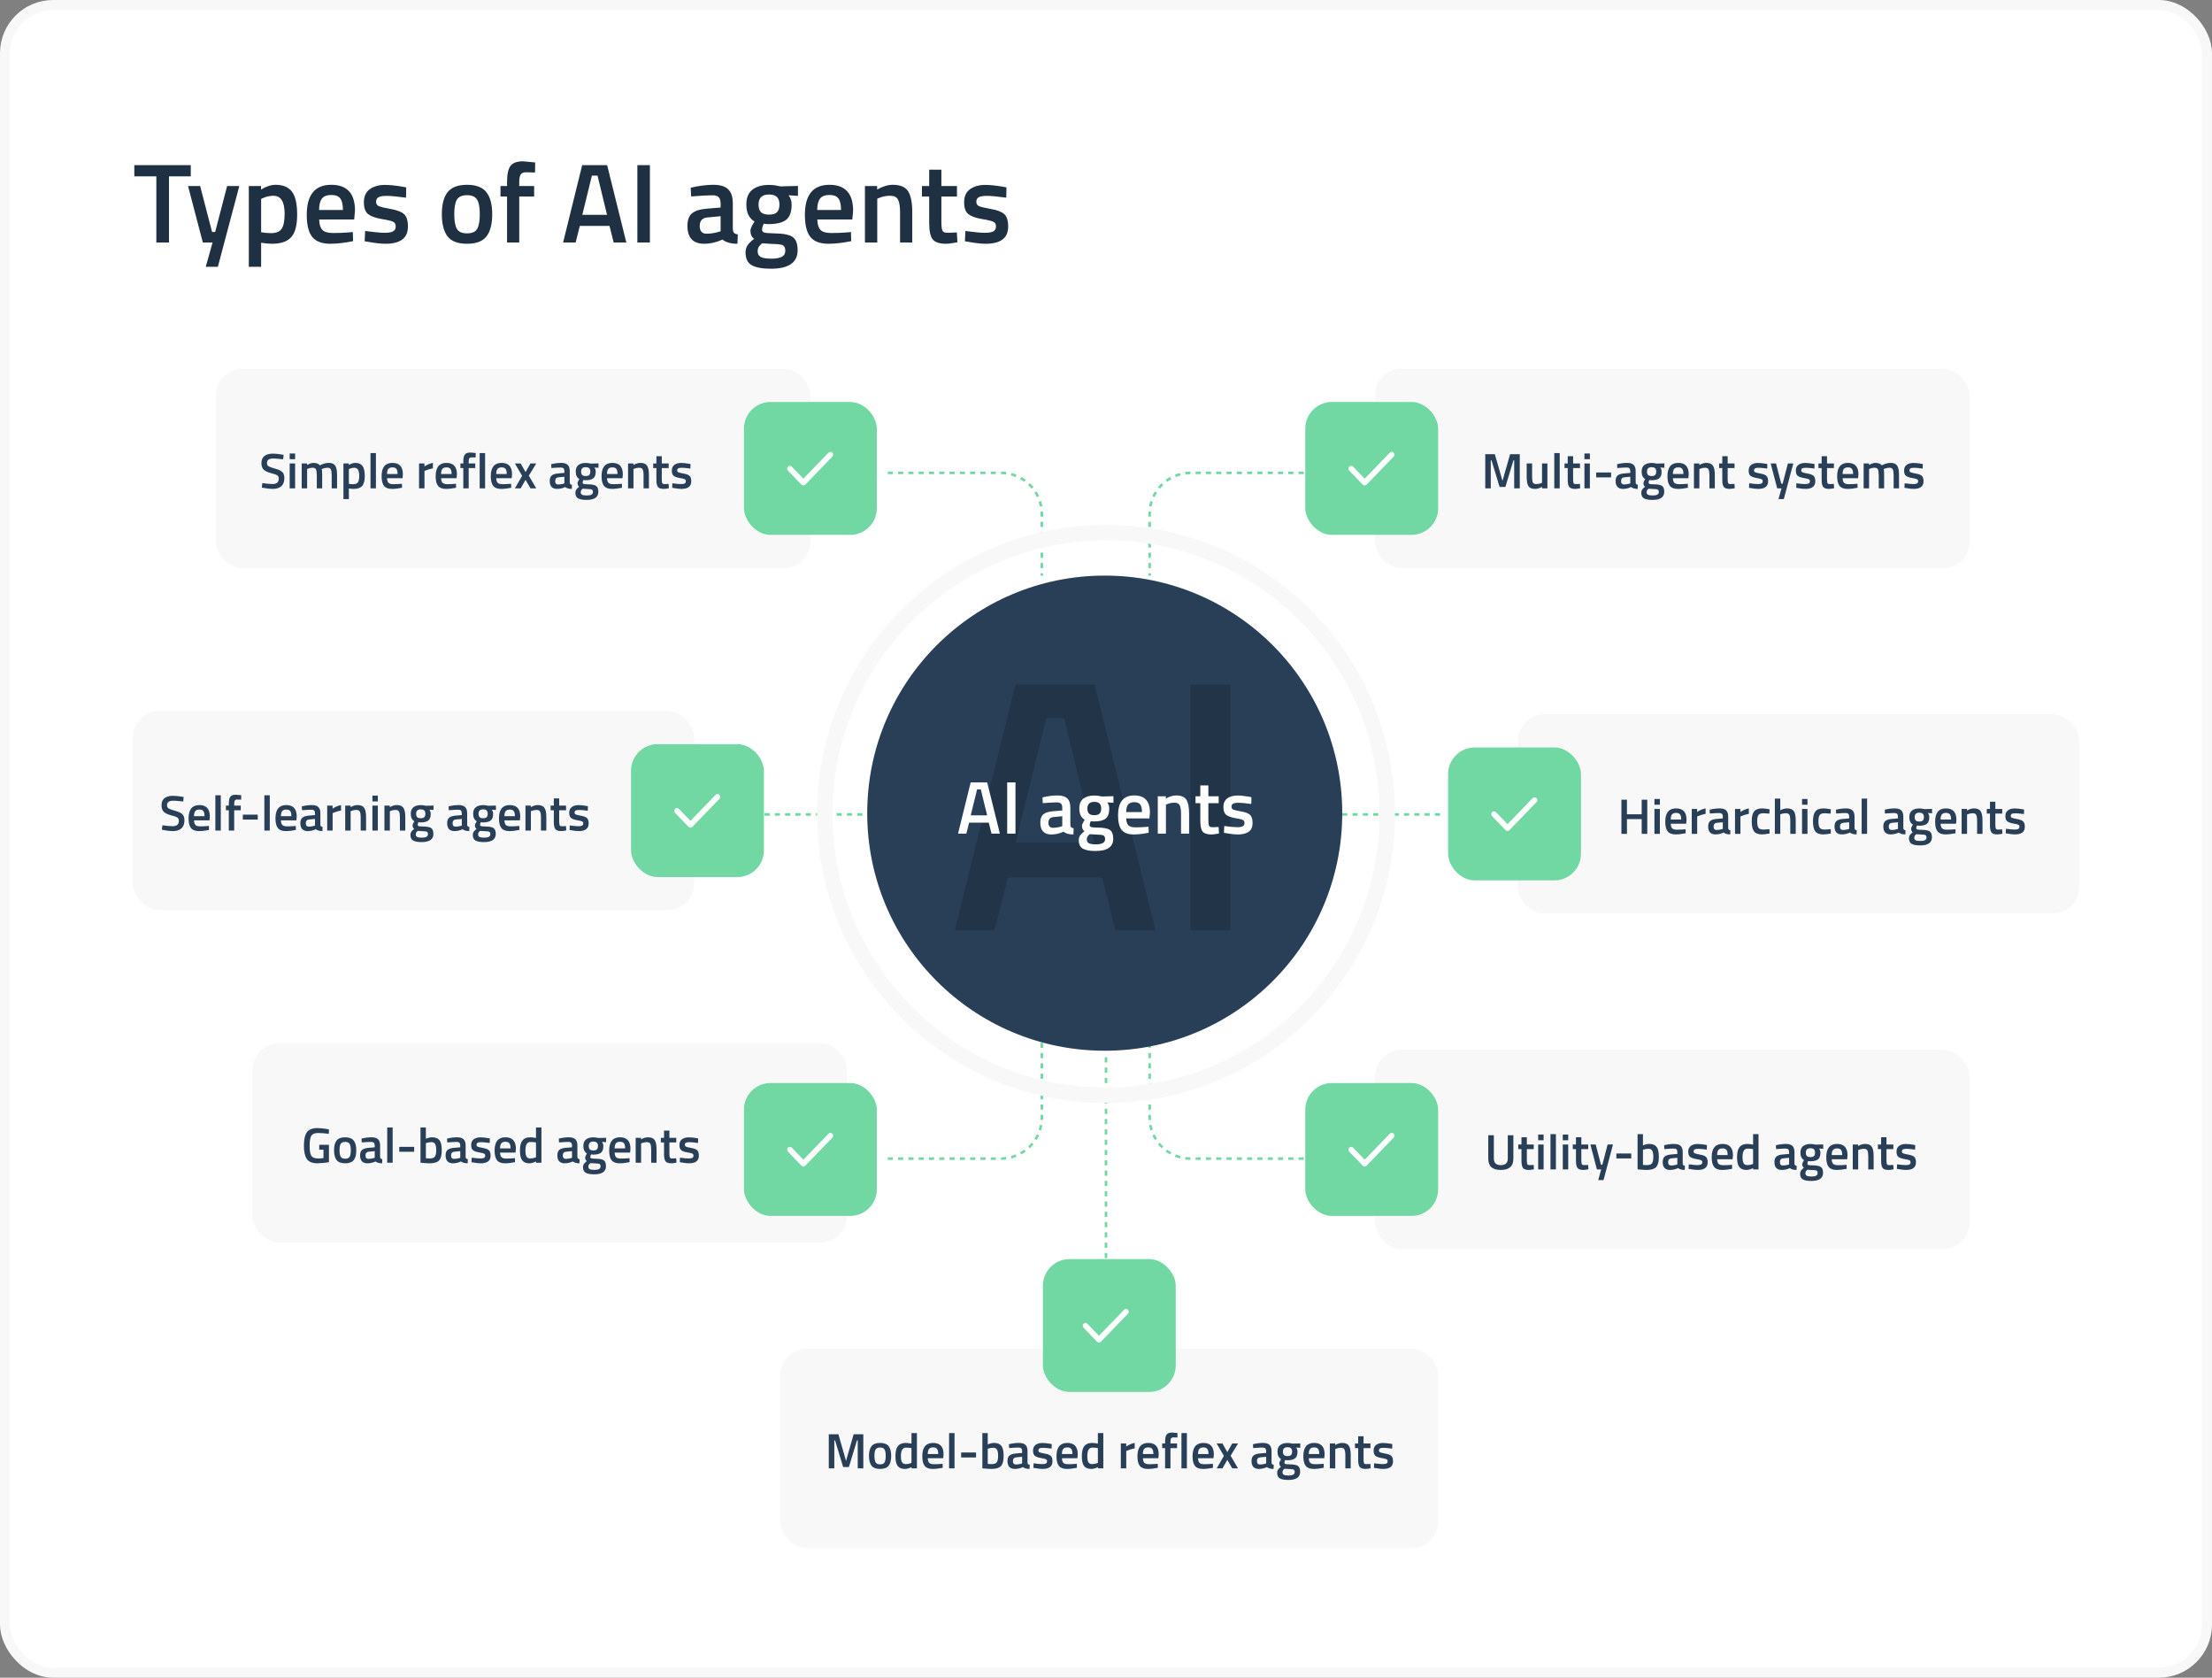<svg width="666" height="505" viewBox="0 0 666 505" fill="none" xmlns="http://www.w3.org/2000/svg">
<rect x="0" y="0" width="666" height="505" fill="#808080" stroke="none"/>
<rect x="1.5" y="1.5" width="663" height="502" rx="14.5" fill="white"/>
<rect x="1.5" y="1.5" width="663" height="502" rx="14.5" stroke="#F8F8F8" stroke-width="3"/>
<path d="M267.293 348.751H301.309C308.141 348.751 313.679 343.213 313.679 336.382V308.55" stroke="#71D8A3" stroke-width="0.773" stroke-dasharray="1.55 1.55"/>
<path d="M392.525 348.751H358.509C351.678 348.751 346.14 343.213 346.14 336.382V308.55" stroke="#71D8A3" stroke-width="0.773" stroke-dasharray="1.55 1.55"/>
<circle cx="332.619" cy="244.771" r="71.511" fill="#293F57"/>
<path d="M287.493 280L305.726 206.096H329.57L347.911 280H335.827L331.835 264.14H303.46L299.469 280H287.493ZM315.005 216.13L305.834 253.567H329.462L320.399 216.13H315.005ZM358.444 280V206.096H370.42V280H358.444Z" fill="#223447"/>
<path d="M288.45 250.934L292.253 235.521H297.225L301.05 250.934H298.53L297.698 247.626H291.78L290.948 250.934H288.45ZM294.188 237.614L292.275 245.421H297.203L295.313 237.614H294.188ZM303.247 250.934V235.521H305.744V250.934H303.247ZM322.266 243.149V248.279C322.281 248.609 322.363 248.856 322.513 249.021C322.678 249.171 322.926 249.269 323.256 249.314L323.188 251.181C321.898 251.181 320.901 250.904 320.196 250.349C318.996 250.904 317.788 251.181 316.573 251.181C314.338 251.181 313.221 249.989 313.221 247.604C313.221 246.464 313.521 245.639 314.121 245.129C314.736 244.619 315.673 244.311 316.933 244.206L319.836 243.959V243.149C319.836 242.549 319.701 242.129 319.431 241.889C319.176 241.649 318.793 241.529 318.283 241.529C317.323 241.529 316.123 241.589 314.683 241.709L313.963 241.754L313.873 240.021C315.508 239.631 317.008 239.436 318.373 239.436C319.753 239.436 320.743 239.736 321.343 240.336C321.958 240.921 322.266 241.859 322.266 243.149ZM317.226 245.939C316.191 246.029 315.673 246.591 315.673 247.626C315.673 248.661 316.131 249.179 317.046 249.179C317.796 249.179 318.591 249.059 319.431 248.819L319.836 248.684V245.691L317.226 245.939ZM335.177 252.464C335.177 254.924 333.399 256.154 329.844 256.154C328.134 256.154 326.867 255.921 326.042 255.456C325.217 254.991 324.804 254.144 324.804 252.914C324.804 252.359 324.939 251.879 325.209 251.474C325.479 251.084 325.914 250.656 326.514 250.191C326.019 249.861 325.772 249.314 325.772 248.549C325.772 248.249 325.974 247.761 326.379 247.086L326.582 246.749C325.502 246.104 324.962 244.979 324.962 243.374C324.962 242.024 325.367 241.034 326.177 240.404C326.987 239.774 328.082 239.459 329.462 239.459C330.122 239.459 330.774 239.534 331.419 239.684L331.757 239.751L335.244 239.661V241.641L333.377 241.529C333.782 242.054 333.984 242.669 333.984 243.374C333.984 244.844 333.609 245.864 332.859 246.434C332.124 246.989 330.969 247.266 329.394 247.266C329.004 247.266 328.674 247.236 328.404 247.176C328.194 247.686 328.089 248.084 328.089 248.369C328.089 248.639 328.224 248.826 328.494 248.931C328.779 249.036 329.454 249.096 330.519 249.111C332.304 249.126 333.527 249.366 334.187 249.831C334.847 250.296 335.177 251.174 335.177 252.464ZM327.212 252.689C327.212 253.214 327.422 253.589 327.842 253.814C328.262 254.039 328.982 254.151 330.002 254.151C331.817 254.151 332.724 253.634 332.724 252.599C332.724 252.014 332.559 251.639 332.229 251.474C331.914 251.324 331.277 251.241 330.317 251.226L328.112 251.091C327.782 251.361 327.549 251.609 327.414 251.834C327.279 252.074 327.212 252.359 327.212 252.689ZM327.392 243.374C327.392 244.064 327.557 244.574 327.887 244.904C328.217 245.219 328.749 245.376 329.484 245.376C330.219 245.376 330.744 245.219 331.059 244.904C331.389 244.574 331.554 244.064 331.554 243.374C331.554 242.684 331.389 242.181 331.059 241.866C330.729 241.536 330.197 241.371 329.462 241.371C328.082 241.371 327.392 242.039 327.392 243.374ZM345.176 248.909L345.806 248.841L345.851 250.664C344.141 251.009 342.626 251.181 341.306 251.181C339.641 251.181 338.441 250.724 337.706 249.809C336.986 248.894 336.626 247.431 336.626 245.421C336.626 241.431 338.253 239.436 341.508 239.436C344.658 239.436 346.233 241.154 346.233 244.589L346.076 246.344H339.101C339.116 247.274 339.318 247.956 339.708 248.391C340.098 248.826 340.826 249.044 341.891 249.044C342.956 249.044 344.051 248.999 345.176 248.909ZM343.826 244.454C343.826 243.344 343.646 242.571 343.286 242.136C342.941 241.686 342.348 241.461 341.508 241.461C340.668 241.461 340.053 241.694 339.663 242.159C339.288 242.624 339.093 243.389 339.078 244.454H343.826ZM351.044 250.934H348.591V239.684H351.021V240.381C352.116 239.751 353.151 239.436 354.126 239.436C355.626 239.436 356.646 239.864 357.186 240.719C357.741 241.559 358.019 242.954 358.019 244.904V250.934H355.589V244.971C355.589 243.756 355.454 242.894 355.184 242.384C354.929 241.874 354.396 241.619 353.586 241.619C352.821 241.619 352.086 241.769 351.381 242.069L351.044 242.204V250.934ZM366.927 241.776H363.822V246.726C363.822 247.641 363.889 248.249 364.024 248.549C364.159 248.849 364.504 248.999 365.059 248.999L366.904 248.931L367.017 250.889C366.012 251.084 365.247 251.181 364.722 251.181C363.447 251.181 362.569 250.889 362.089 250.304C361.624 249.719 361.392 248.616 361.392 246.996V241.776H359.952V239.684H361.392V236.421H363.822V239.684H366.927V241.776ZM376.746 242.001C374.976 241.761 373.693 241.641 372.898 241.641C372.103 241.641 371.548 241.739 371.233 241.934C370.933 242.114 370.783 242.406 370.783 242.811C370.783 243.216 370.948 243.501 371.278 243.666C371.623 243.831 372.418 244.026 373.663 244.251C374.923 244.461 375.816 244.799 376.341 245.264C376.866 245.729 377.128 246.554 377.128 247.739C377.128 248.924 376.746 249.794 375.981 250.349C375.231 250.904 374.128 251.181 372.673 251.181C371.758 251.181 370.603 251.054 369.208 250.799L368.511 250.686L368.601 248.639C370.401 248.879 371.698 248.999 372.493 248.999C373.288 248.999 373.851 248.901 374.181 248.706C374.526 248.511 374.698 248.189 374.698 247.739C374.698 247.289 374.533 246.981 374.203 246.816C373.888 246.636 373.116 246.449 371.886 246.254C370.671 246.044 369.778 245.721 369.208 245.286C368.638 244.851 368.353 244.056 368.353 242.901C368.353 241.746 368.743 240.884 369.523 240.314C370.318 239.744 371.331 239.459 372.561 239.459C373.521 239.459 374.698 239.579 376.093 239.819L376.791 239.954L376.746 242.001Z" fill="white"/>
<rect x="65" y="111" width="179" height="60" rx="8" fill="#F8F8F8"/>
<rect x="414" y="111" width="179" height="60" rx="8" fill="#F8F8F8"/>
<rect x="457" y="215" width="169" height="60" rx="8" fill="#F8F8F8"/>
<rect x="76" y="314" width="179" height="60" rx="8" fill="#F8F8F8"/>
<rect x="40" y="214" width="169" height="60" rx="8" fill="#F8F8F8"/>
<rect x="414" y="316" width="179" height="60" rx="8" fill="#F8F8F8"/>
<rect x="235" y="406" width="198" height="60" rx="8" fill="#F8F8F8"/>
<rect x="224" y="121" width="40" height="40" rx="8" fill="#71D8A3"/>
<rect x="224" y="326" width="40" height="40" rx="8" fill="#71D8A3"/>
<rect x="190" y="224" width="40" height="40" rx="8" fill="#71D8A3"/>
<rect x="393" y="121" width="40" height="40" rx="8" fill="#71D8A3"/>
<rect x="436" y="225" width="40" height="40" rx="8" fill="#71D8A3"/>
<rect x="393" y="326" width="40" height="40" rx="8" fill="#71D8A3"/>
<rect x="314" y="379" width="40" height="40" rx="8" fill="#71D8A3"/>
<path d="M82.284 138.015C81.014 138.015 80.379 138.46 80.379 139.35C80.379 139.81 80.529 140.14 80.829 140.34C81.129 140.53 81.789 140.77 82.809 141.06C83.839 141.34 84.564 141.68 84.984 142.08C85.404 142.47 85.614 143.09 85.614 143.94C85.614 145.02 85.304 145.83 84.684 146.37C84.074 146.9 83.239 147.165 82.179 147.165C81.329 147.165 80.389 147.065 79.359 146.865L78.819 146.76L78.984 145.425C80.334 145.605 81.364 145.695 82.074 145.695C83.314 145.695 83.934 145.145 83.934 144.045C83.934 143.615 83.794 143.3 83.514 143.1C83.234 142.89 82.604 142.665 81.624 142.425C80.644 142.175 79.914 141.835 79.434 141.405C78.954 140.975 78.714 140.295 78.714 139.365C78.714 138.435 79.014 137.735 79.614 137.265C80.224 136.785 81.064 136.545 82.134 136.545C82.904 136.545 83.814 136.635 84.864 136.815L85.389 136.905L85.254 138.255C83.854 138.095 82.864 138.015 82.284 138.015ZM87.219 147V139.5H88.853V147H87.219ZM87.219 138.225V136.5H88.853V138.225H87.219ZM92.472 147H90.837V139.5H92.457V139.965C93.167 139.545 93.817 139.335 94.407 139.335C95.277 139.335 95.912 139.58 96.312 140.07C97.222 139.58 98.127 139.335 99.027 139.335C99.927 139.335 100.562 139.615 100.932 140.175C101.302 140.725 101.487 141.66 101.487 142.98V147H99.867V143.025C99.867 142.215 99.782 141.64 99.612 141.3C99.452 140.96 99.112 140.79 98.592 140.79C98.142 140.79 97.657 140.89 97.137 141.09L96.882 141.195C96.962 141.395 97.002 142.035 97.002 143.115V147H95.382V143.145C95.382 142.255 95.302 141.64 95.142 141.3C94.982 140.96 94.632 140.79 94.092 140.79C93.592 140.79 93.127 140.89 92.697 141.09L92.472 141.18V147ZM103.405 150.225V139.5H105.025V139.965C105.715 139.545 106.36 139.335 106.96 139.335C107.95 139.335 108.675 139.64 109.135 140.25C109.595 140.85 109.825 141.865 109.825 143.295C109.825 144.715 109.56 145.715 109.03 146.295C108.51 146.875 107.655 147.165 106.465 147.165C106.055 147.165 105.58 147.12 105.04 147.03V150.225H103.405ZM106.675 140.79C106.205 140.79 105.735 140.895 105.265 141.105L105.04 141.21V145.635C105.44 145.715 105.88 145.755 106.36 145.755C107.04 145.755 107.51 145.56 107.77 145.17C108.03 144.78 108.16 144.115 108.16 143.175C108.16 141.585 107.665 140.79 106.675 140.79ZM111.552 147V136.38H113.187V147H111.552ZM120.596 145.65L121.016 145.605L121.046 146.82C119.906 147.05 118.896 147.165 118.016 147.165C116.906 147.165 116.106 146.86 115.616 146.25C115.136 145.64 114.896 144.665 114.896 143.325C114.896 140.665 115.981 139.335 118.151 139.335C120.251 139.335 121.301 140.48 121.301 142.77L121.196 143.94H116.546C116.556 144.56 116.691 145.015 116.951 145.305C117.211 145.595 117.696 145.74 118.406 145.74C119.116 145.74 119.846 145.71 120.596 145.65ZM119.696 142.68C119.696 141.94 119.576 141.425 119.336 141.135C119.106 140.835 118.711 140.685 118.151 140.685C117.591 140.685 117.181 140.84 116.921 141.15C116.671 141.46 116.541 141.97 116.531 142.68H119.696ZM126.169 147V139.5H127.789V140.4C128.639 139.85 129.489 139.495 130.339 139.335V140.97C129.479 141.14 128.744 141.36 128.134 141.63L127.804 141.765V147H126.169ZM136.87 145.65L137.29 145.605L137.32 146.82C136.18 147.05 135.17 147.165 134.29 147.165C133.18 147.165 132.38 146.86 131.89 146.25C131.41 145.64 131.17 144.665 131.17 143.325C131.17 140.665 132.255 139.335 134.425 139.335C136.525 139.335 137.575 140.48 137.575 142.77L137.47 143.94H132.82C132.83 144.56 132.965 145.015 133.225 145.305C133.485 145.595 133.97 145.74 134.68 145.74C135.39 145.74 136.12 145.71 136.87 145.65ZM135.97 142.68C135.97 141.94 135.85 141.425 135.61 141.135C135.38 140.835 134.985 140.685 134.425 140.685C133.865 140.685 133.455 140.84 133.195 141.15C132.945 141.46 132.815 141.97 132.805 142.68H135.97ZM141.112 140.895V147H139.492V140.895H138.622V139.5H139.492V139.02C139.492 137.95 139.647 137.215 139.957 136.815C140.267 136.415 140.817 136.215 141.607 136.215L143.227 136.365L143.212 137.7C142.722 137.68 142.312 137.67 141.982 137.67C141.662 137.67 141.437 137.77 141.307 137.97C141.177 138.16 141.112 138.515 141.112 139.035V139.5H143.092V140.895H141.112ZM144.423 147V136.38H146.058V147H144.423ZM153.467 145.65L153.887 145.605L153.917 146.82C152.777 147.05 151.767 147.165 150.887 147.165C149.777 147.165 148.977 146.86 148.487 146.25C148.007 145.64 147.767 144.665 147.767 143.325C147.767 140.665 148.852 139.335 151.022 139.335C153.122 139.335 154.172 140.48 154.172 142.77L154.067 143.94H149.417C149.427 144.56 149.562 145.015 149.822 145.305C150.082 145.595 150.567 145.74 151.277 145.74C151.987 145.74 152.717 145.71 153.467 145.65ZM152.567 142.68C152.567 141.94 152.447 141.425 152.207 141.135C151.977 140.835 151.582 140.685 151.022 140.685C150.462 140.685 150.052 140.84 149.792 141.15C149.542 141.46 149.412 141.97 149.402 142.68H152.567ZM155.024 139.5H156.764L158.234 142.095L159.719 139.5H161.459L159.224 143.19L161.459 147H159.719L158.234 144.435L156.764 147H155.024L157.199 143.235L155.024 139.5ZM171.548 141.81V145.23C171.558 145.45 171.613 145.615 171.713 145.725C171.823 145.825 171.988 145.89 172.208 145.92L172.163 147.165C171.303 147.165 170.638 146.98 170.168 146.61C169.368 146.98 168.563 147.165 167.753 147.165C166.263 147.165 165.518 146.37 165.518 144.78C165.518 144.02 165.718 143.47 166.118 143.13C166.528 142.79 167.153 142.585 167.993 142.515L169.928 142.35V141.81C169.928 141.41 169.838 141.13 169.658 140.97C169.488 140.81 169.233 140.73 168.893 140.73C168.253 140.73 167.453 140.77 166.493 140.85L166.013 140.88L165.953 139.725C167.043 139.465 168.043 139.335 168.953 139.335C169.873 139.335 170.533 139.535 170.933 139.935C171.343 140.325 171.548 140.95 171.548 141.81ZM168.188 143.67C167.498 143.73 167.153 144.105 167.153 144.795C167.153 145.485 167.458 145.83 168.068 145.83C168.568 145.83 169.098 145.75 169.658 145.59L169.928 145.5V143.505L168.188 143.67ZM180.155 148.02C180.155 149.66 178.97 150.48 176.6 150.48C175.46 150.48 174.615 150.325 174.065 150.015C173.515 149.705 173.24 149.14 173.24 148.32C173.24 147.95 173.33 147.63 173.51 147.36C173.69 147.1 173.98 146.815 174.38 146.505C174.05 146.285 173.885 145.92 173.885 145.41C173.885 145.21 174.02 144.885 174.29 144.435L174.425 144.21C173.705 143.78 173.345 143.03 173.345 141.96C173.345 141.06 173.615 140.4 174.155 139.98C174.695 139.56 175.425 139.35 176.345 139.35C176.785 139.35 177.22 139.4 177.65 139.5L177.875 139.545L180.2 139.485V140.805L178.955 140.73C179.225 141.08 179.36 141.49 179.36 141.96C179.36 142.94 179.11 143.62 178.61 144C178.12 144.37 177.35 144.555 176.3 144.555C176.04 144.555 175.82 144.535 175.64 144.495C175.5 144.835 175.43 145.1 175.43 145.29C175.43 145.47 175.52 145.595 175.7 145.665C175.89 145.735 176.34 145.775 177.05 145.785C178.24 145.795 179.055 145.955 179.495 146.265C179.935 146.575 180.155 147.16 180.155 148.02ZM174.845 148.17C174.845 148.52 174.985 148.77 175.265 148.92C175.545 149.07 176.025 149.145 176.705 149.145C177.915 149.145 178.52 148.8 178.52 148.11C178.52 147.72 178.41 147.47 178.19 147.36C177.98 147.26 177.555 147.205 176.915 147.195L175.445 147.105C175.225 147.285 175.07 147.45 174.98 147.6C174.89 147.76 174.845 147.95 174.845 148.17ZM174.965 141.96C174.965 142.42 175.075 142.76 175.295 142.98C175.515 143.19 175.87 143.295 176.36 143.295C176.85 143.295 177.2 143.19 177.41 142.98C177.63 142.76 177.74 142.42 177.74 141.96C177.74 141.5 177.63 141.165 177.41 140.955C177.19 140.735 176.835 140.625 176.345 140.625C175.425 140.625 174.965 141.07 174.965 141.96ZM186.821 145.65L187.241 145.605L187.271 146.82C186.131 147.05 185.121 147.165 184.241 147.165C183.131 147.165 182.331 146.86 181.841 146.25C181.361 145.64 181.121 144.665 181.121 143.325C181.121 140.665 182.206 139.335 184.376 139.335C186.476 139.335 187.526 140.48 187.526 142.77L187.421 143.94H182.771C182.781 144.56 182.916 145.015 183.176 145.305C183.436 145.595 183.921 145.74 184.631 145.74C185.341 145.74 186.071 145.71 186.821 145.65ZM185.921 142.68C185.921 141.94 185.801 141.425 185.561 141.135C185.331 140.835 184.936 140.685 184.376 140.685C183.816 140.685 183.406 140.84 183.146 141.15C182.896 141.46 182.766 141.97 182.756 142.68H185.921ZM190.733 147H189.098V139.5H190.718V139.965C191.448 139.545 192.138 139.335 192.788 139.335C193.788 139.335 194.468 139.62 194.828 140.19C195.198 140.75 195.383 141.68 195.383 142.98V147H193.763V143.025C193.763 142.215 193.673 141.64 193.493 141.3C193.323 140.96 192.968 140.79 192.428 140.79C191.918 140.79 191.428 140.89 190.958 141.09L190.733 141.18V147ZM201.322 140.895H199.252V144.195C199.252 144.805 199.297 145.21 199.387 145.41C199.477 145.61 199.707 145.71 200.077 145.71L201.307 145.665L201.382 146.97C200.712 147.1 200.202 147.165 199.852 147.165C199.002 147.165 198.417 146.97 198.097 146.58C197.787 146.19 197.632 145.455 197.632 144.375V140.895H196.672V139.5H197.632V137.325H199.252V139.5H201.322V140.895ZM207.868 141.045C206.688 140.885 205.833 140.805 205.303 140.805C204.773 140.805 204.403 140.87 204.193 141C203.993 141.12 203.893 141.315 203.893 141.585C203.893 141.855 204.003 142.045 204.223 142.155C204.453 142.265 204.983 142.395 205.813 142.545C206.653 142.685 207.248 142.91 207.598 143.22C207.948 143.53 208.123 144.08 208.123 144.87C208.123 145.66 207.868 146.24 207.358 146.61C206.858 146.98 206.123 147.165 205.153 147.165C204.543 147.165 203.773 147.08 202.843 146.91L202.378 146.835L202.438 145.47C203.638 145.63 204.503 145.71 205.033 145.71C205.563 145.71 205.938 145.645 206.158 145.515C206.388 145.385 206.503 145.17 206.503 144.87C206.503 144.57 206.393 144.365 206.173 144.255C205.963 144.135 205.448 144.01 204.628 143.88C203.818 143.74 203.223 143.525 202.843 143.235C202.463 142.945 202.273 142.415 202.273 141.645C202.273 140.875 202.533 140.3 203.053 139.92C203.583 139.54 204.258 139.35 205.078 139.35C205.718 139.35 206.503 139.43 207.433 139.59L207.898 139.68L207.868 141.045Z" fill="#293F57"/>
<path d="M447.185 147V136.725H450.08L452.375 144.75L454.67 136.725H457.58V147H455.9V138.57H455.675L453.245 146.58H451.505L449.075 138.57H448.85V147H447.185ZM464.279 139.5H465.899V147H464.279V146.535C463.549 146.955 462.874 147.165 462.254 147.165C461.224 147.165 460.534 146.89 460.184 146.34C459.834 145.78 459.659 144.805 459.659 143.415V139.5H461.294V143.43C461.294 144.33 461.369 144.935 461.519 145.245C461.669 145.555 462.019 145.71 462.569 145.71C463.109 145.71 463.604 145.61 464.054 145.41L464.279 145.32V139.5ZM467.969 147V136.38H469.604V147H467.969ZM475.708 140.895H473.638V144.195C473.638 144.805 473.683 145.21 473.773 145.41C473.863 145.61 474.093 145.71 474.463 145.71L475.693 145.665L475.768 146.97C475.098 147.1 474.588 147.165 474.238 147.165C473.388 147.165 472.803 146.97 472.483 146.58C472.173 146.19 472.018 145.455 472.018 144.375V140.895H471.058V139.5H472.018V137.325H473.638V139.5H475.708V140.895ZM477.049 147V139.5H478.684V147H477.049ZM477.049 138.225V136.5H478.684V138.225H477.049ZM480.592 143.7V142.215H485.077V143.7H480.592ZM492.472 141.81V145.23C492.482 145.45 492.537 145.615 492.637 145.725C492.747 145.825 492.912 145.89 493.132 145.92L493.087 147.165C492.227 147.165 491.562 146.98 491.092 146.61C490.292 146.98 489.487 147.165 488.677 147.165C487.187 147.165 486.442 146.37 486.442 144.78C486.442 144.02 486.642 143.47 487.042 143.13C487.452 142.79 488.077 142.585 488.917 142.515L490.852 142.35V141.81C490.852 141.41 490.762 141.13 490.582 140.97C490.412 140.81 490.157 140.73 489.817 140.73C489.177 140.73 488.377 140.77 487.417 140.85L486.937 140.88L486.877 139.725C487.967 139.465 488.967 139.335 489.877 139.335C490.797 139.335 491.457 139.535 491.857 139.935C492.267 140.325 492.472 140.95 492.472 141.81ZM489.112 143.67C488.422 143.73 488.077 144.105 488.077 144.795C488.077 145.485 488.382 145.83 488.992 145.83C489.492 145.83 490.022 145.75 490.582 145.59L490.852 145.5V143.505L489.112 143.67ZM501.079 148.02C501.079 149.66 499.894 150.48 497.524 150.48C496.384 150.48 495.539 150.325 494.989 150.015C494.439 149.705 494.164 149.14 494.164 148.32C494.164 147.95 494.254 147.63 494.434 147.36C494.614 147.1 494.904 146.815 495.304 146.505C494.974 146.285 494.809 145.92 494.809 145.41C494.809 145.21 494.944 144.885 495.214 144.435L495.349 144.21C494.629 143.78 494.269 143.03 494.269 141.96C494.269 141.06 494.539 140.4 495.079 139.98C495.619 139.56 496.349 139.35 497.269 139.35C497.709 139.35 498.144 139.4 498.574 139.5L498.799 139.545L501.124 139.485V140.805L499.879 140.73C500.149 141.08 500.284 141.49 500.284 141.96C500.284 142.94 500.034 143.62 499.534 144C499.044 144.37 498.274 144.555 497.224 144.555C496.964 144.555 496.744 144.535 496.564 144.495C496.424 144.835 496.354 145.1 496.354 145.29C496.354 145.47 496.444 145.595 496.624 145.665C496.814 145.735 497.264 145.775 497.974 145.785C499.164 145.795 499.979 145.955 500.419 146.265C500.859 146.575 501.079 147.16 501.079 148.02ZM495.769 148.17C495.769 148.52 495.909 148.77 496.189 148.92C496.469 149.07 496.949 149.145 497.629 149.145C498.839 149.145 499.444 148.8 499.444 148.11C499.444 147.72 499.334 147.47 499.114 147.36C498.904 147.26 498.479 147.205 497.839 147.195L496.369 147.105C496.149 147.285 495.994 147.45 495.904 147.6C495.814 147.76 495.769 147.95 495.769 148.17ZM495.889 141.96C495.889 142.42 495.999 142.76 496.219 142.98C496.439 143.19 496.794 143.295 497.284 143.295C497.774 143.295 498.124 143.19 498.334 142.98C498.554 142.76 498.664 142.42 498.664 141.96C498.664 141.5 498.554 141.165 498.334 140.955C498.114 140.735 497.759 140.625 497.269 140.625C496.349 140.625 495.889 141.07 495.889 141.96ZM507.745 145.65L508.165 145.605L508.195 146.82C507.055 147.05 506.045 147.165 505.165 147.165C504.055 147.165 503.255 146.86 502.765 146.25C502.285 145.64 502.045 144.665 502.045 143.325C502.045 140.665 503.13 139.335 505.3 139.335C507.4 139.335 508.45 140.48 508.45 142.77L508.345 143.94H503.695C503.705 144.56 503.84 145.015 504.1 145.305C504.36 145.595 504.845 145.74 505.555 145.74C506.265 145.74 506.995 145.71 507.745 145.65ZM506.845 142.68C506.845 141.94 506.725 141.425 506.485 141.135C506.255 140.835 505.86 140.685 505.3 140.685C504.74 140.685 504.33 140.84 504.07 141.15C503.82 141.46 503.69 141.97 503.68 142.68H506.845ZM511.657 147H510.022V139.5H511.642V139.965C512.372 139.545 513.062 139.335 513.712 139.335C514.712 139.335 515.392 139.62 515.752 140.19C516.122 140.75 516.307 141.68 516.307 142.98V147H514.687V143.025C514.687 142.215 514.597 141.64 514.417 141.3C514.247 140.96 513.892 140.79 513.352 140.79C512.842 140.79 512.352 140.89 511.882 141.09L511.657 141.18V147ZM522.246 140.895H520.176V144.195C520.176 144.805 520.221 145.21 520.311 145.41C520.401 145.61 520.631 145.71 521.001 145.71L522.231 145.665L522.306 146.97C521.636 147.1 521.126 147.165 520.776 147.165C519.926 147.165 519.341 146.97 519.021 146.58C518.711 146.19 518.556 145.455 518.556 144.375V140.895H517.596V139.5H518.556V137.325H520.176V139.5H522.246V140.895ZM532.088 141.045C530.908 140.885 530.053 140.805 529.523 140.805C528.993 140.805 528.623 140.87 528.413 141C528.213 141.12 528.113 141.315 528.113 141.585C528.113 141.855 528.223 142.045 528.443 142.155C528.673 142.265 529.203 142.395 530.033 142.545C530.873 142.685 531.468 142.91 531.818 143.22C532.168 143.53 532.343 144.08 532.343 144.87C532.343 145.66 532.088 146.24 531.578 146.61C531.078 146.98 530.343 147.165 529.373 147.165C528.763 147.165 527.993 147.08 527.063 146.91L526.598 146.835L526.658 145.47C527.858 145.63 528.723 145.71 529.253 145.71C529.783 145.71 530.158 145.645 530.378 145.515C530.608 145.385 530.723 145.17 530.723 144.87C530.723 144.57 530.613 144.365 530.393 144.255C530.183 144.135 529.668 144.01 528.848 143.88C528.038 143.74 527.443 143.525 527.063 143.235C526.683 142.945 526.493 142.415 526.493 141.645C526.493 140.875 526.753 140.3 527.273 139.92C527.803 139.54 528.478 139.35 529.298 139.35C529.938 139.35 530.723 139.43 531.653 139.59L532.118 139.68L532.088 141.045ZM533.121 139.5H534.726L536.316 145.605H536.721L538.311 139.5H539.931L537.081 150.225H535.476L536.376 147H535.086L533.121 139.5ZM546.297 141.045C545.117 140.885 544.262 140.805 543.732 140.805C543.202 140.805 542.832 140.87 542.622 141C542.422 141.12 542.322 141.315 542.322 141.585C542.322 141.855 542.432 142.045 542.652 142.155C542.882 142.265 543.412 142.395 544.242 142.545C545.082 142.685 545.677 142.91 546.027 143.22C546.377 143.53 546.552 144.08 546.552 144.87C546.552 145.66 546.297 146.24 545.787 146.61C545.287 146.98 544.552 147.165 543.582 147.165C542.972 147.165 542.202 147.08 541.272 146.91L540.807 146.835L540.867 145.47C542.067 145.63 542.932 145.71 543.462 145.71C543.992 145.71 544.367 145.645 544.587 145.515C544.817 145.385 544.932 145.17 544.932 144.87C544.932 144.57 544.822 144.365 544.602 144.255C544.392 144.135 543.877 144.01 543.057 143.88C542.247 143.74 541.652 143.525 541.272 143.235C540.892 142.945 540.702 142.415 540.702 141.645C540.702 140.875 540.962 140.3 541.482 139.92C542.012 139.54 542.687 139.35 543.507 139.35C544.147 139.35 544.932 139.43 545.862 139.59L546.327 139.68L546.297 141.045ZM552.158 140.895H550.088V144.195C550.088 144.805 550.133 145.21 550.223 145.41C550.313 145.61 550.543 145.71 550.913 145.71L552.143 145.665L552.218 146.97C551.548 147.1 551.038 147.165 550.688 147.165C549.838 147.165 549.253 146.97 548.933 146.58C548.623 146.19 548.468 145.455 548.468 144.375V140.895H547.508V139.5H548.468V137.325H550.088V139.5H552.158V140.895ZM558.839 145.65L559.259 145.605L559.289 146.82C558.149 147.05 557.139 147.165 556.259 147.165C555.149 147.165 554.349 146.86 553.859 146.25C553.379 145.64 553.139 144.665 553.139 143.325C553.139 140.665 554.224 139.335 556.394 139.335C558.494 139.335 559.544 140.48 559.544 142.77L559.439 143.94H554.789C554.799 144.56 554.934 145.015 555.194 145.305C555.454 145.595 555.939 145.74 556.649 145.74C557.359 145.74 558.089 145.71 558.839 145.65ZM557.939 142.68C557.939 141.94 557.819 141.425 557.579 141.135C557.349 140.835 556.954 140.685 556.394 140.685C555.834 140.685 555.424 140.84 555.164 141.15C554.914 141.46 554.784 141.97 554.774 142.68H557.939ZM562.751 147H561.116V139.5H562.736V139.965C563.446 139.545 564.096 139.335 564.686 139.335C565.556 139.335 566.191 139.58 566.591 140.07C567.501 139.58 568.406 139.335 569.306 139.335C570.206 139.335 570.841 139.615 571.211 140.175C571.581 140.725 571.766 141.66 571.766 142.98V147H570.146V143.025C570.146 142.215 570.061 141.64 569.891 141.3C569.731 140.96 569.391 140.79 568.871 140.79C568.421 140.79 567.936 140.89 567.416 141.09L567.161 141.195C567.241 141.395 567.281 142.035 567.281 143.115V147H565.661V143.145C565.661 142.255 565.581 141.64 565.421 141.3C565.261 140.96 564.911 140.79 564.371 140.79C563.871 140.79 563.406 140.89 562.976 141.09L562.751 141.18V147ZM578.889 141.045C577.709 140.885 576.854 140.805 576.324 140.805C575.794 140.805 575.424 140.87 575.214 141C575.014 141.12 574.914 141.315 574.914 141.585C574.914 141.855 575.024 142.045 575.244 142.155C575.474 142.265 576.004 142.395 576.834 142.545C577.674 142.685 578.269 142.91 578.619 143.22C578.969 143.53 579.144 144.08 579.144 144.87C579.144 145.66 578.889 146.24 578.379 146.61C577.879 146.98 577.144 147.165 576.174 147.165C575.564 147.165 574.794 147.08 573.864 146.91L573.399 146.835L573.459 145.47C574.659 145.63 575.524 145.71 576.054 145.71C576.584 145.71 576.959 145.645 577.179 145.515C577.409 145.385 577.524 145.17 577.524 144.87C577.524 144.57 577.414 144.365 577.194 144.255C576.984 144.135 576.469 144.01 575.649 143.88C574.839 143.74 574.244 143.525 573.864 143.235C573.484 142.945 573.294 142.415 573.294 141.645C573.294 140.875 573.554 140.3 574.074 139.92C574.604 139.54 575.279 139.35 576.099 139.35C576.739 139.35 577.524 139.43 578.454 139.59L578.919 139.68L578.889 141.045Z" fill="#293F57"/>
<path d="M494.29 251V246.56H489.85V251H488.185V240.725H489.85V245.105H494.29V240.725H495.97V251H494.29ZM498.127 251V243.5H499.762V251H498.127ZM498.127 242.225V240.5H499.762V242.225H498.127ZM507.085 249.65L507.505 249.605L507.535 250.82C506.395 251.05 505.385 251.165 504.505 251.165C503.395 251.165 502.595 250.86 502.105 250.25C501.625 249.64 501.385 248.665 501.385 247.325C501.385 244.665 502.47 243.335 504.64 243.335C506.74 243.335 507.79 244.48 507.79 246.77L507.685 247.94H503.035C503.045 248.56 503.18 249.015 503.44 249.305C503.7 249.595 504.185 249.74 504.895 249.74C505.605 249.74 506.335 249.71 507.085 249.65ZM506.185 246.68C506.185 245.94 506.065 245.425 505.825 245.135C505.595 244.835 505.2 244.685 504.64 244.685C504.08 244.685 503.67 244.84 503.41 245.15C503.16 245.46 503.03 245.97 503.02 246.68H506.185ZM509.362 251V243.5H510.982V244.4C511.832 243.85 512.682 243.495 513.532 243.335V244.97C512.672 245.14 511.937 245.36 511.327 245.63L510.997 245.765V251H509.362ZM520.332 245.81V249.23C520.342 249.45 520.397 249.615 520.497 249.725C520.607 249.825 520.772 249.89 520.992 249.92L520.947 251.165C520.087 251.165 519.422 250.98 518.952 250.61C518.152 250.98 517.347 251.165 516.537 251.165C515.047 251.165 514.302 250.37 514.302 248.78C514.302 248.02 514.502 247.47 514.902 247.13C515.312 246.79 515.937 246.585 516.777 246.515L518.712 246.35V245.81C518.712 245.41 518.622 245.13 518.442 244.97C518.272 244.81 518.017 244.73 517.677 244.73C517.037 244.73 516.237 244.77 515.277 244.85L514.797 244.88L514.737 243.725C515.827 243.465 516.827 243.335 517.737 243.335C518.657 243.335 519.317 243.535 519.717 243.935C520.127 244.325 520.332 244.95 520.332 245.81ZM516.972 247.67C516.282 247.73 515.937 248.105 515.937 248.795C515.937 249.485 516.242 249.83 516.852 249.83C517.352 249.83 517.882 249.75 518.442 249.59L518.712 249.5V247.505L516.972 247.67ZM522.385 251V243.5H524.005V244.4C524.855 243.85 525.705 243.495 526.555 243.335V244.97C525.695 245.14 524.96 245.36 524.35 245.63L524.02 245.765V251H522.385ZM530.551 243.335C531.081 243.335 531.706 243.405 532.426 243.545L532.801 243.62L532.741 244.91C531.951 244.83 531.366 244.79 530.986 244.79C530.226 244.79 529.716 244.96 529.456 245.3C529.196 245.64 529.066 246.28 529.066 247.22C529.066 248.16 529.191 248.81 529.441 249.17C529.691 249.53 530.211 249.71 531.001 249.71L532.756 249.59L532.801 250.895C531.791 251.075 531.031 251.165 530.521 251.165C529.381 251.165 528.576 250.86 528.106 250.25C527.646 249.63 527.416 248.62 527.416 247.22C527.416 245.82 527.661 244.825 528.151 244.235C528.641 243.635 529.441 243.335 530.551 243.335ZM536.017 251H534.382V240.38H536.017V243.89C536.757 243.52 537.442 243.335 538.072 243.335C539.072 243.335 539.752 243.62 540.112 244.19C540.482 244.75 540.667 245.68 540.667 246.98V251H539.032V247.025C539.032 246.215 538.947 245.64 538.777 245.3C538.607 244.96 538.247 244.79 537.697 244.79C537.217 244.79 536.737 244.87 536.257 245.03L536.017 245.12V251ZM542.57 251V243.5H544.205V251H542.57ZM542.57 242.225V240.5H544.205V242.225H542.57ZM548.993 243.335C549.523 243.335 550.148 243.405 550.868 243.545L551.243 243.62L551.183 244.91C550.393 244.83 549.808 244.79 549.428 244.79C548.668 244.79 548.158 244.96 547.898 245.3C547.638 245.64 547.508 246.28 547.508 247.22C547.508 248.16 547.633 248.81 547.883 249.17C548.133 249.53 548.653 249.71 549.443 249.71L551.198 249.59L551.243 250.895C550.233 251.075 549.473 251.165 548.963 251.165C547.823 251.165 547.018 250.86 546.548 250.25C546.088 249.63 545.858 248.62 545.858 247.22C545.858 245.82 546.103 244.825 546.593 244.235C547.083 243.635 547.883 243.335 548.993 243.335ZM558.374 245.81V249.23C558.384 249.45 558.439 249.615 558.539 249.725C558.649 249.825 558.814 249.89 559.034 249.92L558.989 251.165C558.129 251.165 557.464 250.98 556.994 250.61C556.194 250.98 555.389 251.165 554.579 251.165C553.089 251.165 552.344 250.37 552.344 248.78C552.344 248.02 552.544 247.47 552.944 247.13C553.354 246.79 553.979 246.585 554.819 246.515L556.754 246.35V245.81C556.754 245.41 556.664 245.13 556.484 244.97C556.314 244.81 556.059 244.73 555.719 244.73C555.079 244.73 554.279 244.77 553.319 244.85L552.839 244.88L552.779 243.725C553.869 243.465 554.869 243.335 555.779 243.335C556.699 243.335 557.359 243.535 557.759 243.935C558.169 244.325 558.374 244.95 558.374 245.81ZM555.014 247.67C554.324 247.73 553.979 248.105 553.979 248.795C553.979 249.485 554.284 249.83 554.894 249.83C555.394 249.83 555.924 249.75 556.484 249.59L556.754 249.5V247.505L555.014 247.67ZM560.517 251V240.38H562.152V251H560.517ZM573.066 245.81V249.23C573.076 249.45 573.131 249.615 573.231 249.725C573.341 249.825 573.506 249.89 573.726 249.92L573.681 251.165C572.821 251.165 572.156 250.98 571.686 250.61C570.886 250.98 570.081 251.165 569.271 251.165C567.781 251.165 567.036 250.37 567.036 248.78C567.036 248.02 567.236 247.47 567.636 247.13C568.046 246.79 568.671 246.585 569.511 246.515L571.446 246.35V245.81C571.446 245.41 571.356 245.13 571.176 244.97C571.006 244.81 570.751 244.73 570.411 244.73C569.771 244.73 568.971 244.77 568.011 244.85L567.531 244.88L567.471 243.725C568.561 243.465 569.561 243.335 570.471 243.335C571.391 243.335 572.051 243.535 572.451 243.935C572.861 244.325 573.066 244.95 573.066 245.81ZM569.706 247.67C569.016 247.73 568.671 248.105 568.671 248.795C568.671 249.485 568.976 249.83 569.586 249.83C570.086 249.83 570.616 249.75 571.176 249.59L571.446 249.5V247.505L569.706 247.67ZM581.674 252.02C581.674 253.66 580.489 254.48 578.119 254.48C576.979 254.48 576.134 254.325 575.584 254.015C575.034 253.705 574.759 253.14 574.759 252.32C574.759 251.95 574.849 251.63 575.029 251.36C575.209 251.1 575.499 250.815 575.899 250.505C575.569 250.285 575.404 249.92 575.404 249.41C575.404 249.21 575.539 248.885 575.809 248.435L575.944 248.21C575.224 247.78 574.864 247.03 574.864 245.96C574.864 245.06 575.134 244.4 575.674 243.98C576.214 243.56 576.944 243.35 577.864 243.35C578.304 243.35 578.739 243.4 579.169 243.5L579.394 243.545L581.719 243.485V244.805L580.474 244.73C580.744 245.08 580.879 245.49 580.879 245.96C580.879 246.94 580.629 247.62 580.129 248C579.639 248.37 578.869 248.555 577.819 248.555C577.559 248.555 577.339 248.535 577.159 248.495C577.019 248.835 576.949 249.1 576.949 249.29C576.949 249.47 577.039 249.595 577.219 249.665C577.409 249.735 577.859 249.775 578.569 249.785C579.759 249.795 580.574 249.955 581.014 250.265C581.454 250.575 581.674 251.16 581.674 252.02ZM576.364 252.17C576.364 252.52 576.504 252.77 576.784 252.92C577.064 253.07 577.544 253.145 578.224 253.145C579.434 253.145 580.039 252.8 580.039 252.11C580.039 251.72 579.929 251.47 579.709 251.36C579.499 251.26 579.074 251.205 578.434 251.195L576.964 251.105C576.744 251.285 576.589 251.45 576.499 251.6C576.409 251.76 576.364 251.95 576.364 252.17ZM576.484 245.96C576.484 246.42 576.594 246.76 576.814 246.98C577.034 247.19 577.389 247.295 577.879 247.295C578.369 247.295 578.719 247.19 578.929 246.98C579.149 246.76 579.259 246.42 579.259 245.96C579.259 245.5 579.149 245.165 578.929 244.955C578.709 244.735 578.354 244.625 577.864 244.625C576.944 244.625 576.484 245.07 576.484 245.96ZM588.34 249.65L588.76 249.605L588.79 250.82C587.65 251.05 586.64 251.165 585.76 251.165C584.65 251.165 583.85 250.86 583.36 250.25C582.88 249.64 582.64 248.665 582.64 247.325C582.64 244.665 583.725 243.335 585.895 243.335C587.995 243.335 589.045 244.48 589.045 246.77L588.94 247.94H584.29C584.3 248.56 584.435 249.015 584.695 249.305C584.955 249.595 585.44 249.74 586.15 249.74C586.86 249.74 587.59 249.71 588.34 249.65ZM587.44 246.68C587.44 245.94 587.32 245.425 587.08 245.135C586.85 244.835 586.455 244.685 585.895 244.685C585.335 244.685 584.925 244.84 584.665 245.15C584.415 245.46 584.285 245.97 584.275 246.68H587.44ZM592.252 251H590.617V243.5H592.237V243.965C592.967 243.545 593.657 243.335 594.307 243.335C595.307 243.335 595.987 243.62 596.347 244.19C596.717 244.75 596.902 245.68 596.902 246.98V251H595.282V247.025C595.282 246.215 595.192 245.64 595.012 245.3C594.842 244.96 594.487 244.79 593.947 244.79C593.437 244.79 592.947 244.89 592.477 245.09L592.252 245.18V251ZM602.84 244.895H600.77V248.195C600.77 248.805 600.815 249.21 600.905 249.41C600.995 249.61 601.225 249.71 601.595 249.71L602.825 249.665L602.9 250.97C602.23 251.1 601.72 251.165 601.37 251.165C600.52 251.165 599.935 250.97 599.615 250.58C599.305 250.19 599.15 249.455 599.15 248.375V244.895H598.19V243.5H599.15V241.325H600.77V243.5H602.84V244.895ZM609.386 245.045C608.206 244.885 607.351 244.805 606.821 244.805C606.291 244.805 605.921 244.87 605.711 245C605.511 245.12 605.411 245.315 605.411 245.585C605.411 245.855 605.521 246.045 605.741 246.155C605.971 246.265 606.501 246.395 607.331 246.545C608.171 246.685 608.766 246.91 609.116 247.22C609.466 247.53 609.641 248.08 609.641 248.87C609.641 249.66 609.386 250.24 608.876 250.61C608.376 250.98 607.641 251.165 606.671 251.165C606.061 251.165 605.291 251.08 604.361 250.91L603.896 250.835L603.956 249.47C605.156 249.63 606.021 249.71 606.551 249.71C607.081 249.71 607.456 249.645 607.676 249.515C607.906 249.385 608.021 249.17 608.021 248.87C608.021 248.57 607.911 248.365 607.691 248.255C607.481 248.135 606.966 248.01 606.146 247.88C605.336 247.74 604.741 247.525 604.361 247.235C603.981 246.945 603.791 246.415 603.791 245.645C603.791 244.875 604.051 244.3 604.571 243.92C605.101 243.54 605.776 243.35 606.596 243.35C607.236 243.35 608.021 243.43 608.951 243.59L609.416 243.68L609.386 245.045Z" fill="#293F57"/>
<path d="M96.121 346.07V344.6H99.046V349.82C98.776 349.89 98.226 349.965 97.396 350.045C96.576 350.125 95.981 350.165 95.611 350.165C94.051 350.165 92.976 349.735 92.386 348.875C91.796 348.015 91.501 346.67 91.501 344.84C91.501 343 91.801 341.66 92.401 340.82C93.011 339.98 94.061 339.56 95.551 339.56C96.431 339.56 97.421 339.66 98.521 339.86L99.046 339.965L98.986 341.285C97.776 341.125 96.691 341.045 95.731 341.045C94.771 341.045 94.111 341.315 93.751 341.855C93.401 342.395 93.226 343.395 93.226 344.855C93.226 346.315 93.391 347.325 93.721 347.885C94.061 348.435 94.741 348.71 95.761 348.71C96.491 348.71 97.036 348.665 97.396 348.575V346.07H96.121ZM101.345 343.31C101.865 342.66 102.725 342.335 103.925 342.335C105.125 342.335 105.98 342.66 106.49 343.31C107.01 343.96 107.27 344.935 107.27 346.235C107.27 347.535 107.02 348.515 106.52 349.175C106.02 349.835 105.155 350.165 103.925 350.165C102.695 350.165 101.83 349.835 101.33 349.175C100.83 348.515 100.58 347.535 100.58 346.235C100.58 344.935 100.835 343.96 101.345 343.31ZM102.575 348.185C102.805 348.585 103.255 348.785 103.925 348.785C104.595 348.785 105.045 348.585 105.275 348.185C105.505 347.785 105.62 347.13 105.62 346.22C105.62 345.31 105.495 344.665 105.245 344.285C105.005 343.905 104.565 343.715 103.925 343.715C103.285 343.715 102.84 343.905 102.59 344.285C102.35 344.665 102.23 345.31 102.23 346.22C102.23 347.13 102.345 347.785 102.575 348.185ZM114.444 344.81V348.23C114.454 348.45 114.509 348.615 114.609 348.725C114.719 348.825 114.884 348.89 115.104 348.92L115.059 350.165C114.199 350.165 113.534 349.98 113.064 349.61C112.264 349.98 111.459 350.165 110.649 350.165C109.159 350.165 108.414 349.37 108.414 347.78C108.414 347.02 108.614 346.47 109.014 346.13C109.424 345.79 110.049 345.585 110.889 345.515L112.824 345.35V344.81C112.824 344.41 112.734 344.13 112.554 343.97C112.384 343.81 112.129 343.73 111.789 343.73C111.149 343.73 110.349 343.77 109.389 343.85L108.909 343.88L108.849 342.725C109.939 342.465 110.939 342.335 111.849 342.335C112.769 342.335 113.429 342.535 113.829 342.935C114.239 343.325 114.444 343.95 114.444 344.81ZM111.084 346.67C110.394 346.73 110.049 347.105 110.049 347.795C110.049 348.485 110.354 348.83 110.964 348.83C111.464 348.83 111.994 348.75 112.554 348.59L112.824 348.5V346.505L111.084 346.67ZM116.587 350V339.38H118.222V350H116.587ZM120.216 346.7V345.215H124.701V346.7H120.216ZM130.099 342.335C131.129 342.335 131.869 342.625 132.319 343.205C132.779 343.775 133.009 344.79 133.009 346.25C133.009 347.71 132.739 348.73 132.199 349.31C131.659 349.88 130.709 350.165 129.349 350.165C128.879 350.165 128.134 350.12 127.114 350.03L126.604 349.985V339.38H128.224V342.785C128.914 342.485 129.539 342.335 130.099 342.335ZM129.349 348.71C130.149 348.71 130.679 348.525 130.939 348.155C131.209 347.775 131.344 347.135 131.344 346.235C131.344 345.335 131.229 344.705 130.999 344.345C130.779 343.975 130.414 343.79 129.904 343.79C129.424 343.79 128.944 343.865 128.464 344.015L128.224 344.09V348.65C128.774 348.69 129.149 348.71 129.349 348.71ZM140.196 344.81V348.23C140.206 348.45 140.261 348.615 140.361 348.725C140.471 348.825 140.636 348.89 140.856 348.92L140.811 350.165C139.951 350.165 139.286 349.98 138.816 349.61C138.016 349.98 137.211 350.165 136.401 350.165C134.911 350.165 134.166 349.37 134.166 347.78C134.166 347.02 134.366 346.47 134.766 346.13C135.176 345.79 135.801 345.585 136.641 345.515L138.576 345.35V344.81C138.576 344.41 138.486 344.13 138.306 343.97C138.136 343.81 137.881 343.73 137.541 343.73C136.901 343.73 136.101 343.77 135.141 343.85L134.661 343.88L134.601 342.725C135.691 342.465 136.691 342.335 137.601 342.335C138.521 342.335 139.181 342.535 139.581 342.935C139.991 343.325 140.196 343.95 140.196 344.81ZM136.836 346.67C136.146 346.73 135.801 347.105 135.801 347.795C135.801 348.485 136.106 348.83 136.716 348.83C137.216 348.83 137.746 348.75 138.306 348.59L138.576 348.5V346.505L136.836 346.67ZM147.454 344.045C146.274 343.885 145.419 343.805 144.889 343.805C144.359 343.805 143.989 343.87 143.779 344C143.579 344.12 143.479 344.315 143.479 344.585C143.479 344.855 143.589 345.045 143.809 345.155C144.039 345.265 144.569 345.395 145.399 345.545C146.239 345.685 146.834 345.91 147.184 346.22C147.534 346.53 147.709 347.08 147.709 347.87C147.709 348.66 147.454 349.24 146.944 349.61C146.444 349.98 145.709 350.165 144.739 350.165C144.129 350.165 143.359 350.08 142.429 349.91L141.964 349.835L142.024 348.47C143.224 348.63 144.089 348.71 144.619 348.71C145.149 348.71 145.524 348.645 145.744 348.515C145.974 348.385 146.089 348.17 146.089 347.87C146.089 347.57 145.979 347.365 145.759 347.255C145.549 347.135 145.034 347.01 144.214 346.88C143.404 346.74 142.809 346.525 142.429 346.235C142.049 345.945 141.859 345.415 141.859 344.645C141.859 343.875 142.119 343.3 142.639 342.92C143.169 342.54 143.844 342.35 144.664 342.35C145.304 342.35 146.089 342.43 147.019 342.59L147.484 342.68L147.454 344.045ZM154.62 348.65L155.04 348.605L155.07 349.82C153.93 350.05 152.92 350.165 152.04 350.165C150.93 350.165 150.13 349.86 149.64 349.25C149.16 348.64 148.92 347.665 148.92 346.325C148.92 343.665 150.005 342.335 152.175 342.335C154.275 342.335 155.325 343.48 155.325 345.77L155.22 346.94H150.57C150.58 347.56 150.715 348.015 150.975 348.305C151.235 348.595 151.72 348.74 152.43 348.74C153.14 348.74 153.87 348.71 154.62 348.65ZM153.72 345.68C153.72 344.94 153.6 344.425 153.36 344.135C153.13 343.835 152.735 343.685 152.175 343.685C151.615 343.685 151.205 343.84 150.945 344.15C150.695 344.46 150.565 344.97 150.555 345.68H153.72ZM163.017 339.38V350H161.397V349.61C160.667 349.98 159.997 350.165 159.387 350.165C158.407 350.165 157.687 349.87 157.227 349.28C156.777 348.69 156.552 347.7 156.552 346.31C156.552 344.92 156.802 343.91 157.302 343.28C157.812 342.65 158.602 342.335 159.672 342.335C160.032 342.335 160.602 342.4 161.382 342.53V339.38H163.017ZM161.127 348.44L161.382 348.335V343.895C160.782 343.795 160.227 343.745 159.717 343.745C158.707 343.745 158.202 344.585 158.202 346.265C158.202 347.185 158.317 347.825 158.547 348.185C158.787 348.535 159.162 348.71 159.672 348.71C160.182 348.71 160.667 348.62 161.127 348.44ZM173.844 344.81V348.23C173.854 348.45 173.909 348.615 174.009 348.725C174.119 348.825 174.284 348.89 174.504 348.92L174.459 350.165C173.599 350.165 172.934 349.98 172.464 349.61C171.664 349.98 170.859 350.165 170.049 350.165C168.559 350.165 167.814 349.37 167.814 347.78C167.814 347.02 168.014 346.47 168.414 346.13C168.824 345.79 169.449 345.585 170.289 345.515L172.224 345.35V344.81C172.224 344.41 172.134 344.13 171.954 343.97C171.784 343.81 171.529 343.73 171.189 343.73C170.549 343.73 169.749 343.77 168.789 343.85L168.309 343.88L168.249 342.725C169.339 342.465 170.339 342.335 171.249 342.335C172.169 342.335 172.829 342.535 173.229 342.935C173.639 343.325 173.844 343.95 173.844 344.81ZM170.484 346.67C169.794 346.73 169.449 347.105 169.449 347.795C169.449 348.485 169.754 348.83 170.364 348.83C170.864 348.83 171.394 348.75 171.954 348.59L172.224 348.5V346.505L170.484 346.67ZM182.451 351.02C182.451 352.66 181.266 353.48 178.896 353.48C177.756 353.48 176.911 353.325 176.361 353.015C175.811 352.705 175.536 352.14 175.536 351.32C175.536 350.95 175.626 350.63 175.806 350.36C175.986 350.1 176.276 349.815 176.676 349.505C176.346 349.285 176.181 348.92 176.181 348.41C176.181 348.21 176.316 347.885 176.586 347.435L176.721 347.21C176.001 346.78 175.641 346.03 175.641 344.96C175.641 344.06 175.911 343.4 176.451 342.98C176.991 342.56 177.721 342.35 178.641 342.35C179.081 342.35 179.516 342.4 179.946 342.5L180.171 342.545L182.496 342.485V343.805L181.251 343.73C181.521 344.08 181.656 344.49 181.656 344.96C181.656 345.94 181.406 346.62 180.906 347C180.416 347.37 179.646 347.555 178.596 347.555C178.336 347.555 178.116 347.535 177.936 347.495C177.796 347.835 177.726 348.1 177.726 348.29C177.726 348.47 177.816 348.595 177.996 348.665C178.186 348.735 178.636 348.775 179.346 348.785C180.536 348.795 181.351 348.955 181.791 349.265C182.231 349.575 182.451 350.16 182.451 351.02ZM177.141 351.17C177.141 351.52 177.281 351.77 177.561 351.92C177.841 352.07 178.321 352.145 179.001 352.145C180.211 352.145 180.816 351.8 180.816 351.11C180.816 350.72 180.706 350.47 180.486 350.36C180.276 350.26 179.851 350.205 179.211 350.195L177.741 350.105C177.521 350.285 177.366 350.45 177.276 350.6C177.186 350.76 177.141 350.95 177.141 351.17ZM177.261 344.96C177.261 345.42 177.371 345.76 177.591 345.98C177.811 346.19 178.166 346.295 178.656 346.295C179.146 346.295 179.496 346.19 179.706 345.98C179.926 345.76 180.036 345.42 180.036 344.96C180.036 344.5 179.926 344.165 179.706 343.955C179.486 343.735 179.131 343.625 178.641 343.625C177.721 343.625 177.261 344.07 177.261 344.96ZM189.117 348.65L189.537 348.605L189.567 349.82C188.427 350.05 187.417 350.165 186.537 350.165C185.427 350.165 184.627 349.86 184.137 349.25C183.657 348.64 183.417 347.665 183.417 346.325C183.417 343.665 184.502 342.335 186.672 342.335C188.772 342.335 189.822 343.48 189.822 345.77L189.717 346.94H185.067C185.077 347.56 185.212 348.015 185.472 348.305C185.732 348.595 186.217 348.74 186.927 348.74C187.637 348.74 188.367 348.71 189.117 348.65ZM188.217 345.68C188.217 344.94 188.097 344.425 187.857 344.135C187.627 343.835 187.232 343.685 186.672 343.685C186.112 343.685 185.702 343.84 185.442 344.15C185.192 344.46 185.062 344.97 185.052 345.68H188.217ZM193.029 350H191.394V342.5H193.014V342.965C193.744 342.545 194.434 342.335 195.084 342.335C196.084 342.335 196.764 342.62 197.124 343.19C197.494 343.75 197.679 344.68 197.679 345.98V350H196.059V346.025C196.059 345.215 195.969 344.64 195.789 344.3C195.619 343.96 195.264 343.79 194.724 343.79C194.214 343.79 193.724 343.89 193.254 344.09L193.029 344.18V350ZM203.618 343.895H201.548V347.195C201.548 347.805 201.593 348.21 201.683 348.41C201.773 348.61 202.003 348.71 202.373 348.71L203.603 348.665L203.678 349.97C203.008 350.1 202.498 350.165 202.148 350.165C201.298 350.165 200.713 349.97 200.393 349.58C200.083 349.19 199.928 348.455 199.928 347.375V343.895H198.968V342.5H199.928V340.325H201.548V342.5H203.618V343.895ZM210.164 344.045C208.984 343.885 208.129 343.805 207.599 343.805C207.069 343.805 206.699 343.87 206.489 344C206.289 344.12 206.189 344.315 206.189 344.585C206.189 344.855 206.299 345.045 206.519 345.155C206.749 345.265 207.279 345.395 208.109 345.545C208.949 345.685 209.544 345.91 209.894 346.22C210.244 346.53 210.419 347.08 210.419 347.87C210.419 348.66 210.164 349.24 209.654 349.61C209.154 349.98 208.419 350.165 207.449 350.165C206.839 350.165 206.069 350.08 205.139 349.91L204.674 349.835L204.734 348.47C205.934 348.63 206.799 348.71 207.329 348.71C207.859 348.71 208.234 348.645 208.454 348.515C208.684 348.385 208.799 348.17 208.799 347.87C208.799 347.57 208.689 347.365 208.469 347.255C208.259 347.135 207.744 347.01 206.924 346.88C206.114 346.74 205.519 346.525 205.139 346.235C204.759 345.945 204.569 345.415 204.569 344.645C204.569 343.875 204.829 343.3 205.349 342.92C205.879 342.54 206.554 342.35 207.374 342.35C208.014 342.35 208.799 342.43 209.729 342.59L210.194 342.68L210.164 344.045Z" fill="#293F57"/>
<path d="M249.535 442V431.725H252.43L254.725 439.75L257.02 431.725H259.93V442H258.25V433.57H258.025L255.595 441.58H253.855L251.425 433.57H251.2V442H249.535ZM262.401 435.31C262.921 434.66 263.781 434.335 264.981 434.335C266.181 434.335 267.036 434.66 267.546 435.31C268.066 435.96 268.326 436.935 268.326 438.235C268.326 439.535 268.076 440.515 267.576 441.175C267.076 441.835 266.211 442.165 264.981 442.165C263.751 442.165 262.886 441.835 262.386 441.175C261.886 440.515 261.636 439.535 261.636 438.235C261.636 436.935 261.891 435.96 262.401 435.31ZM263.631 440.185C263.861 440.585 264.311 440.785 264.981 440.785C265.651 440.785 266.101 440.585 266.331 440.185C266.561 439.785 266.676 439.13 266.676 438.22C266.676 437.31 266.551 436.665 266.301 436.285C266.061 435.905 265.621 435.715 264.981 435.715C264.341 435.715 263.896 435.905 263.646 436.285C263.406 436.665 263.286 437.31 263.286 438.22C263.286 439.13 263.401 439.785 263.631 440.185ZM276.07 431.38V442H274.45V441.61C273.72 441.98 273.05 442.165 272.44 442.165C271.46 442.165 270.74 441.87 270.28 441.28C269.83 440.69 269.605 439.7 269.605 438.31C269.605 436.92 269.855 435.91 270.355 435.28C270.865 434.65 271.655 434.335 272.725 434.335C273.085 434.335 273.655 434.4 274.435 434.53V431.38H276.07ZM274.18 440.44L274.435 440.335V435.895C273.835 435.795 273.28 435.745 272.77 435.745C271.76 435.745 271.255 436.585 271.255 438.265C271.255 439.185 271.37 439.825 271.6 440.185C271.84 440.535 272.215 440.71 272.725 440.71C273.235 440.71 273.72 440.62 274.18 440.44ZM283.391 440.65L283.811 440.605L283.841 441.82C282.701 442.05 281.691 442.165 280.811 442.165C279.701 442.165 278.901 441.86 278.411 441.25C277.931 440.64 277.691 439.665 277.691 438.325C277.691 435.665 278.776 434.335 280.946 434.335C283.046 434.335 284.096 435.48 284.096 437.77L283.991 438.94H279.341C279.351 439.56 279.486 440.015 279.746 440.305C280.006 440.595 280.491 440.74 281.201 440.74C281.911 440.74 282.641 440.71 283.391 440.65ZM282.491 437.68C282.491 436.94 282.371 436.425 282.131 436.135C281.901 435.835 281.506 435.685 280.946 435.685C280.386 435.685 279.976 435.84 279.716 436.15C279.466 436.46 279.336 436.97 279.326 437.68H282.491ZM285.758 442V431.38H287.393V442H285.758ZM289.387 438.7V437.215H293.872V438.7H289.387ZM299.27 434.335C300.3 434.335 301.04 434.625 301.49 435.205C301.95 435.775 302.18 436.79 302.18 438.25C302.18 439.71 301.91 440.73 301.37 441.31C300.83 441.88 299.88 442.165 298.52 442.165C298.05 442.165 297.305 442.12 296.285 442.03L295.775 441.985V431.38H297.395V434.785C298.085 434.485 298.71 434.335 299.27 434.335ZM298.52 440.71C299.32 440.71 299.85 440.525 300.11 440.155C300.38 439.775 300.515 439.135 300.515 438.235C300.515 437.335 300.4 436.705 300.17 436.345C299.95 435.975 299.585 435.79 299.075 435.79C298.595 435.79 298.115 435.865 297.635 436.015L297.395 436.09V440.65C297.945 440.69 298.32 440.71 298.52 440.71ZM309.367 436.81V440.23C309.377 440.45 309.432 440.615 309.532 440.725C309.642 440.825 309.807 440.89 310.027 440.92L309.982 442.165C309.122 442.165 308.457 441.98 307.987 441.61C307.187 441.98 306.382 442.165 305.572 442.165C304.082 442.165 303.337 441.37 303.337 439.78C303.337 439.02 303.537 438.47 303.937 438.13C304.347 437.79 304.972 437.585 305.812 437.515L307.747 437.35V436.81C307.747 436.41 307.657 436.13 307.477 435.97C307.307 435.81 307.052 435.73 306.712 435.73C306.072 435.73 305.272 435.77 304.312 435.85L303.832 435.88L303.772 434.725C304.862 434.465 305.862 434.335 306.772 434.335C307.692 434.335 308.352 434.535 308.752 434.935C309.162 435.325 309.367 435.95 309.367 436.81ZM306.007 438.67C305.317 438.73 304.972 439.105 304.972 439.795C304.972 440.485 305.277 440.83 305.887 440.83C306.387 440.83 306.917 440.75 307.477 440.59L307.747 440.5V438.505L306.007 438.67ZM316.625 436.045C315.445 435.885 314.59 435.805 314.06 435.805C313.53 435.805 313.16 435.87 312.95 436C312.75 436.12 312.65 436.315 312.65 436.585C312.65 436.855 312.76 437.045 312.98 437.155C313.21 437.265 313.74 437.395 314.57 437.545C315.41 437.685 316.005 437.91 316.355 438.22C316.705 438.53 316.88 439.08 316.88 439.87C316.88 440.66 316.625 441.24 316.115 441.61C315.615 441.98 314.88 442.165 313.91 442.165C313.3 442.165 312.53 442.08 311.6 441.91L311.135 441.835L311.195 440.47C312.395 440.63 313.26 440.71 313.79 440.71C314.32 440.71 314.695 440.645 314.915 440.515C315.145 440.385 315.26 440.17 315.26 439.87C315.26 439.57 315.15 439.365 314.93 439.255C314.72 439.135 314.205 439.01 313.385 438.88C312.575 438.74 311.98 438.525 311.6 438.235C311.22 437.945 311.03 437.415 311.03 436.645C311.03 435.875 311.29 435.3 311.81 434.92C312.34 434.54 313.015 434.35 313.835 434.35C314.475 434.35 315.26 434.43 316.19 434.59L316.655 434.68L316.625 436.045ZM323.791 440.65L324.211 440.605L324.241 441.82C323.101 442.05 322.091 442.165 321.211 442.165C320.101 442.165 319.301 441.86 318.811 441.25C318.331 440.64 318.091 439.665 318.091 438.325C318.091 435.665 319.176 434.335 321.346 434.335C323.446 434.335 324.496 435.48 324.496 437.77L324.391 438.94H319.741C319.751 439.56 319.886 440.015 320.146 440.305C320.406 440.595 320.891 440.74 321.601 440.74C322.311 440.74 323.041 440.71 323.791 440.65ZM322.891 437.68C322.891 436.94 322.771 436.425 322.531 436.135C322.301 435.835 321.906 435.685 321.346 435.685C320.786 435.685 320.376 435.84 320.116 436.15C319.866 436.46 319.736 436.97 319.726 437.68H322.891ZM332.188 431.38V442H330.568V441.61C329.838 441.98 329.168 442.165 328.558 442.165C327.578 442.165 326.858 441.87 326.398 441.28C325.948 440.69 325.723 439.7 325.723 438.31C325.723 436.92 325.973 435.91 326.473 435.28C326.983 434.65 327.773 434.335 328.843 434.335C329.203 434.335 329.773 434.4 330.553 434.53V431.38H332.188ZM330.298 440.44L330.553 440.335V435.895C329.953 435.795 329.398 435.745 328.888 435.745C327.878 435.745 327.373 436.585 327.373 438.265C327.373 439.185 327.488 439.825 327.718 440.185C327.958 440.535 328.333 440.71 328.843 440.71C329.353 440.71 329.838 440.62 330.298 440.44ZM337.465 442V434.5H339.085V435.4C339.935 434.85 340.785 434.495 341.635 434.335V435.97C340.775 436.14 340.04 436.36 339.43 436.63L339.1 436.765V442H337.465ZM348.166 440.65L348.586 440.605L348.616 441.82C347.476 442.05 346.466 442.165 345.586 442.165C344.476 442.165 343.676 441.86 343.186 441.25C342.706 440.64 342.466 439.665 342.466 438.325C342.466 435.665 343.551 434.335 345.721 434.335C347.821 434.335 348.871 435.48 348.871 437.77L348.766 438.94H344.116C344.126 439.56 344.261 440.015 344.521 440.305C344.781 440.595 345.266 440.74 345.976 440.74C346.686 440.74 347.416 440.71 348.166 440.65ZM347.266 437.68C347.266 436.94 347.146 436.425 346.906 436.135C346.676 435.835 346.281 435.685 345.721 435.685C345.161 435.685 344.751 435.84 344.491 436.15C344.241 436.46 344.111 436.97 344.101 437.68H347.266ZM352.408 435.895V442H350.788V435.895H349.918V434.5H350.788V434.02C350.788 432.95 350.943 432.215 351.253 431.815C351.563 431.415 352.113 431.215 352.903 431.215L354.523 431.365L354.508 432.7C354.018 432.68 353.608 432.67 353.278 432.67C352.958 432.67 352.733 432.77 352.603 432.97C352.473 433.16 352.408 433.515 352.408 434.035V434.5H354.388V435.895H352.408ZM355.719 442V431.38H357.354V442H355.719ZM364.763 440.65L365.183 440.605L365.213 441.82C364.073 442.05 363.063 442.165 362.183 442.165C361.073 442.165 360.273 441.86 359.783 441.25C359.303 440.64 359.063 439.665 359.063 438.325C359.063 435.665 360.148 434.335 362.318 434.335C364.418 434.335 365.468 435.48 365.468 437.77L365.363 438.94H360.713C360.723 439.56 360.858 440.015 361.118 440.305C361.378 440.595 361.863 440.74 362.573 440.74C363.283 440.74 364.013 440.71 364.763 440.65ZM363.863 437.68C363.863 436.94 363.743 436.425 363.503 436.135C363.273 435.835 362.878 435.685 362.318 435.685C361.758 435.685 361.348 435.84 361.088 436.15C360.838 436.46 360.708 436.97 360.698 437.68H363.863ZM366.32 434.5H368.06L369.53 437.095L371.015 434.5H372.755L370.52 438.19L372.755 442H371.015L369.53 439.435L368.06 442H366.32L368.495 438.235L366.32 434.5ZM382.844 436.81V440.23C382.854 440.45 382.909 440.615 383.009 440.725C383.119 440.825 383.284 440.89 383.504 440.92L383.459 442.165C382.599 442.165 381.934 441.98 381.464 441.61C380.664 441.98 379.859 442.165 379.049 442.165C377.559 442.165 376.814 441.37 376.814 439.78C376.814 439.02 377.014 438.47 377.414 438.13C377.824 437.79 378.449 437.585 379.289 437.515L381.224 437.35V436.81C381.224 436.41 381.134 436.13 380.954 435.97C380.784 435.81 380.529 435.73 380.189 435.73C379.549 435.73 378.749 435.77 377.789 435.85L377.309 435.88L377.249 434.725C378.339 434.465 379.339 434.335 380.249 434.335C381.169 434.335 381.829 434.535 382.229 434.935C382.639 435.325 382.844 435.95 382.844 436.81ZM379.484 438.67C378.794 438.73 378.449 439.105 378.449 439.795C378.449 440.485 378.754 440.83 379.364 440.83C379.864 440.83 380.394 440.75 380.954 440.59L381.224 440.5V438.505L379.484 438.67ZM391.451 443.02C391.451 444.66 390.266 445.48 387.896 445.48C386.756 445.48 385.911 445.325 385.361 445.015C384.811 444.705 384.536 444.14 384.536 443.32C384.536 442.95 384.626 442.63 384.806 442.36C384.986 442.1 385.276 441.815 385.676 441.505C385.346 441.285 385.181 440.92 385.181 440.41C385.181 440.21 385.316 439.885 385.586 439.435L385.721 439.21C385.001 438.78 384.641 438.03 384.641 436.96C384.641 436.06 384.911 435.4 385.451 434.98C385.991 434.56 386.721 434.35 387.641 434.35C388.081 434.35 388.516 434.4 388.946 434.5L389.171 434.545L391.496 434.485V435.805L390.251 435.73C390.521 436.08 390.656 436.49 390.656 436.96C390.656 437.94 390.406 438.62 389.906 439C389.416 439.37 388.646 439.555 387.596 439.555C387.336 439.555 387.116 439.535 386.936 439.495C386.796 439.835 386.726 440.1 386.726 440.29C386.726 440.47 386.816 440.595 386.996 440.665C387.186 440.735 387.636 440.775 388.346 440.785C389.536 440.795 390.351 440.955 390.791 441.265C391.231 441.575 391.451 442.16 391.451 443.02ZM386.141 443.17C386.141 443.52 386.281 443.77 386.561 443.92C386.841 444.07 387.321 444.145 388.001 444.145C389.211 444.145 389.816 443.8 389.816 443.11C389.816 442.72 389.706 442.47 389.486 442.36C389.276 442.26 388.851 442.205 388.211 442.195L386.741 442.105C386.521 442.285 386.366 442.45 386.276 442.6C386.186 442.76 386.141 442.95 386.141 443.17ZM386.261 436.96C386.261 437.42 386.371 437.76 386.591 437.98C386.811 438.19 387.166 438.295 387.656 438.295C388.146 438.295 388.496 438.19 388.706 437.98C388.926 437.76 389.036 437.42 389.036 436.96C389.036 436.5 388.926 436.165 388.706 435.955C388.486 435.735 388.131 435.625 387.641 435.625C386.721 435.625 386.261 436.07 386.261 436.96ZM398.117 440.65L398.537 440.605L398.567 441.82C397.427 442.05 396.417 442.165 395.537 442.165C394.427 442.165 393.627 441.86 393.137 441.25C392.657 440.64 392.417 439.665 392.417 438.325C392.417 435.665 393.502 434.335 395.672 434.335C397.772 434.335 398.822 435.48 398.822 437.77L398.717 438.94H394.067C394.077 439.56 394.212 440.015 394.472 440.305C394.732 440.595 395.217 440.74 395.927 440.74C396.637 440.74 397.367 440.71 398.117 440.65ZM397.217 437.68C397.217 436.94 397.097 436.425 396.857 436.135C396.627 435.835 396.232 435.685 395.672 435.685C395.112 435.685 394.702 435.84 394.442 436.15C394.192 436.46 394.062 436.97 394.052 437.68H397.217ZM402.029 442H400.394V434.5H402.014V434.965C402.744 434.545 403.434 434.335 404.084 434.335C405.084 434.335 405.764 434.62 406.124 435.19C406.494 435.75 406.679 436.68 406.679 437.98V442H405.059V438.025C405.059 437.215 404.969 436.64 404.789 436.3C404.619 435.96 404.264 435.79 403.724 435.79C403.214 435.79 402.724 435.89 402.254 436.09L402.029 436.18V442ZM412.618 435.895H410.548V439.195C410.548 439.805 410.593 440.21 410.683 440.41C410.773 440.61 411.003 440.71 411.373 440.71L412.603 440.665L412.678 441.97C412.008 442.1 411.498 442.165 411.148 442.165C410.298 442.165 409.713 441.97 409.393 441.58C409.083 441.19 408.928 440.455 408.928 439.375V435.895H407.968V434.5H408.928V432.325H410.548V434.5H412.618V435.895ZM419.164 436.045C417.984 435.885 417.129 435.805 416.599 435.805C416.069 435.805 415.699 435.87 415.489 436C415.289 436.12 415.189 436.315 415.189 436.585C415.189 436.855 415.299 437.045 415.519 437.155C415.749 437.265 416.279 437.395 417.109 437.545C417.949 437.685 418.544 437.91 418.894 438.22C419.244 438.53 419.419 439.08 419.419 439.87C419.419 440.66 419.164 441.24 418.654 441.61C418.154 441.98 417.419 442.165 416.449 442.165C415.839 442.165 415.069 442.08 414.139 441.91L413.674 441.835L413.734 440.47C414.934 440.63 415.799 440.71 416.329 440.71C416.859 440.71 417.234 440.645 417.454 440.515C417.684 440.385 417.799 440.17 417.799 439.87C417.799 439.57 417.689 439.365 417.469 439.255C417.259 439.135 416.744 439.01 415.924 438.88C415.114 438.74 414.519 438.525 414.139 438.235C413.759 437.945 413.569 437.415 413.569 436.645C413.569 435.875 413.829 435.3 414.349 434.92C414.879 434.54 415.554 434.35 416.374 434.35C417.014 434.35 417.799 434.43 418.729 434.59L419.194 434.68L419.164 436.045Z" fill="#293F57"/>
<path d="M449.775 348.715C449.775 350.045 450.475 350.71 451.875 350.71C453.275 350.71 453.975 350.045 453.975 348.715V341.725H455.655V348.685C455.655 349.895 455.335 350.78 454.695 351.34C454.065 351.89 453.12 352.165 451.86 352.165C450.61 352.165 449.67 351.89 449.04 351.34C448.41 350.78 448.095 349.895 448.095 348.685V341.725H449.775V348.715ZM461.781 345.895H459.711V349.195C459.711 349.805 459.756 350.21 459.846 350.41C459.936 350.61 460.166 350.71 460.536 350.71L461.766 350.665L461.841 351.97C461.171 352.1 460.661 352.165 460.311 352.165C459.461 352.165 458.876 351.97 458.556 351.58C458.246 351.19 458.091 350.455 458.091 349.375V345.895H457.131V344.5H458.091V342.325H459.711V344.5H461.781V345.895ZM463.122 352V344.5H464.757V352H463.122ZM463.122 343.225V341.5H464.757V343.225H463.122ZM466.83 352V341.38H468.465V352H466.83ZM470.534 352V344.5H472.169V352H470.534ZM470.534 343.225V341.5H472.169V343.225H470.534ZM478.187 345.895H476.117V349.195C476.117 349.805 476.162 350.21 476.252 350.41C476.342 350.61 476.572 350.71 476.942 350.71L478.172 350.665L478.247 351.97C477.577 352.1 477.067 352.165 476.717 352.165C475.867 352.165 475.282 351.97 474.962 351.58C474.652 351.19 474.497 350.455 474.497 349.375V345.895H473.537V344.5H474.497V342.325H476.117V344.5H478.187V345.895ZM478.838 344.5H480.443L482.033 350.605H482.438L484.028 344.5H485.648L482.798 355.225H481.193L482.093 352H480.803L478.838 344.5ZM486.66 348.7V347.215H491.145V348.7H486.66ZM496.544 344.335C497.574 344.335 498.314 344.625 498.764 345.205C499.224 345.775 499.454 346.79 499.454 348.25C499.454 349.71 499.184 350.73 498.644 351.31C498.104 351.88 497.154 352.165 495.794 352.165C495.324 352.165 494.579 352.12 493.559 352.03L493.049 351.985V341.38H494.669V344.785C495.359 344.485 495.984 344.335 496.544 344.335ZM495.794 350.71C496.594 350.71 497.124 350.525 497.384 350.155C497.654 349.775 497.789 349.135 497.789 348.235C497.789 347.335 497.674 346.705 497.444 346.345C497.224 345.975 496.859 345.79 496.349 345.79C495.869 345.79 495.389 345.865 494.909 346.015L494.669 346.09V350.65C495.219 350.69 495.594 350.71 495.794 350.71ZM506.641 346.81V350.23C506.651 350.45 506.706 350.615 506.806 350.725C506.916 350.825 507.081 350.89 507.301 350.92L507.256 352.165C506.396 352.165 505.731 351.98 505.261 351.61C504.461 351.98 503.656 352.165 502.846 352.165C501.356 352.165 500.611 351.37 500.611 349.78C500.611 349.02 500.811 348.47 501.211 348.13C501.621 347.79 502.246 347.585 503.086 347.515L505.021 347.35V346.81C505.021 346.41 504.931 346.13 504.751 345.97C504.581 345.81 504.326 345.73 503.986 345.73C503.346 345.73 502.546 345.77 501.586 345.85L501.106 345.88L501.046 344.725C502.136 344.465 503.136 344.335 504.046 344.335C504.966 344.335 505.626 344.535 506.026 344.935C506.436 345.325 506.641 345.95 506.641 346.81ZM503.281 348.67C502.591 348.73 502.246 349.105 502.246 349.795C502.246 350.485 502.551 350.83 503.161 350.83C503.661 350.83 504.191 350.75 504.751 350.59L505.021 350.5V348.505L503.281 348.67ZM513.898 346.045C512.718 345.885 511.863 345.805 511.333 345.805C510.803 345.805 510.433 345.87 510.223 346C510.023 346.12 509.923 346.315 509.923 346.585C509.923 346.855 510.033 347.045 510.253 347.155C510.483 347.265 511.013 347.395 511.843 347.545C512.683 347.685 513.278 347.91 513.628 348.22C513.978 348.53 514.153 349.08 514.153 349.87C514.153 350.66 513.898 351.24 513.388 351.61C512.888 351.98 512.153 352.165 511.183 352.165C510.573 352.165 509.803 352.08 508.873 351.91L508.408 351.835L508.468 350.47C509.668 350.63 510.533 350.71 511.063 350.71C511.593 350.71 511.968 350.645 512.188 350.515C512.418 350.385 512.533 350.17 512.533 349.87C512.533 349.57 512.423 349.365 512.203 349.255C511.993 349.135 511.478 349.01 510.658 348.88C509.848 348.74 509.253 348.525 508.873 348.235C508.493 347.945 508.303 347.415 508.303 346.645C508.303 345.875 508.563 345.3 509.083 344.92C509.613 344.54 510.288 344.35 511.108 344.35C511.748 344.35 512.533 344.43 513.463 344.59L513.928 344.68L513.898 346.045ZM521.064 350.65L521.484 350.605L521.514 351.82C520.374 352.05 519.364 352.165 518.484 352.165C517.374 352.165 516.574 351.86 516.084 351.25C515.604 350.64 515.364 349.665 515.364 348.325C515.364 345.665 516.449 344.335 518.619 344.335C520.719 344.335 521.769 345.48 521.769 347.77L521.664 348.94H517.014C517.024 349.56 517.159 350.015 517.419 350.305C517.679 350.595 518.164 350.74 518.874 350.74C519.584 350.74 520.314 350.71 521.064 350.65ZM520.164 347.68C520.164 346.94 520.044 346.425 519.804 346.135C519.574 345.835 519.179 345.685 518.619 345.685C518.059 345.685 517.649 345.84 517.389 346.15C517.139 346.46 517.009 346.97 516.999 347.68H520.164ZM529.462 341.38V352H527.842V351.61C527.112 351.98 526.442 352.165 525.832 352.165C524.852 352.165 524.132 351.87 523.672 351.28C523.222 350.69 522.997 349.7 522.997 348.31C522.997 346.92 523.247 345.91 523.747 345.28C524.257 344.65 525.047 344.335 526.117 344.335C526.477 344.335 527.047 344.4 527.827 344.53V341.38H529.462ZM527.572 350.44L527.827 350.335V345.895C527.227 345.795 526.672 345.745 526.162 345.745C525.152 345.745 524.647 346.585 524.647 348.265C524.647 349.185 524.762 349.825 524.992 350.185C525.232 350.535 525.607 350.71 526.117 350.71C526.627 350.71 527.112 350.62 527.572 350.44ZM540.288 346.81V350.23C540.298 350.45 540.353 350.615 540.453 350.725C540.563 350.825 540.728 350.89 540.948 350.92L540.903 352.165C540.043 352.165 539.378 351.98 538.908 351.61C538.108 351.98 537.303 352.165 536.493 352.165C535.003 352.165 534.258 351.37 534.258 349.78C534.258 349.02 534.458 348.47 534.858 348.13C535.268 347.79 535.893 347.585 536.733 347.515L538.668 347.35V346.81C538.668 346.41 538.578 346.13 538.398 345.97C538.228 345.81 537.973 345.73 537.633 345.73C536.993 345.73 536.193 345.77 535.233 345.85L534.753 345.88L534.693 344.725C535.783 344.465 536.783 344.335 537.693 344.335C538.613 344.335 539.273 344.535 539.673 344.935C540.083 345.325 540.288 345.95 540.288 346.81ZM536.928 348.67C536.238 348.73 535.893 349.105 535.893 349.795C535.893 350.485 536.198 350.83 536.808 350.83C537.308 350.83 537.838 350.75 538.398 350.59L538.668 350.5V348.505L536.928 348.67ZM548.896 353.02C548.896 354.66 547.711 355.48 545.341 355.48C544.201 355.48 543.356 355.325 542.806 355.015C542.256 354.705 541.981 354.14 541.981 353.32C541.981 352.95 542.071 352.63 542.251 352.36C542.431 352.1 542.721 351.815 543.121 351.505C542.791 351.285 542.626 350.92 542.626 350.41C542.626 350.21 542.761 349.885 543.031 349.435L543.166 349.21C542.446 348.78 542.086 348.03 542.086 346.96C542.086 346.06 542.356 345.4 542.896 344.98C543.436 344.56 544.166 344.35 545.086 344.35C545.526 344.35 545.961 344.4 546.391 344.5L546.616 344.545L548.941 344.485V345.805L547.696 345.73C547.966 346.08 548.101 346.49 548.101 346.96C548.101 347.94 547.851 348.62 547.351 349C546.861 349.37 546.091 349.555 545.041 349.555C544.781 349.555 544.561 349.535 544.381 349.495C544.241 349.835 544.171 350.1 544.171 350.29C544.171 350.47 544.261 350.595 544.441 350.665C544.631 350.735 545.081 350.775 545.791 350.785C546.981 350.795 547.796 350.955 548.236 351.265C548.676 351.575 548.896 352.16 548.896 353.02ZM543.586 353.17C543.586 353.52 543.726 353.77 544.006 353.92C544.286 354.07 544.766 354.145 545.446 354.145C546.656 354.145 547.261 353.8 547.261 353.11C547.261 352.72 547.151 352.47 546.931 352.36C546.721 352.26 546.296 352.205 545.656 352.195L544.186 352.105C543.966 352.285 543.811 352.45 543.721 352.6C543.631 352.76 543.586 352.95 543.586 353.17ZM543.706 346.96C543.706 347.42 543.816 347.76 544.036 347.98C544.256 348.19 544.611 348.295 545.101 348.295C545.591 348.295 545.941 348.19 546.151 347.98C546.371 347.76 546.481 347.42 546.481 346.96C546.481 346.5 546.371 346.165 546.151 345.955C545.931 345.735 545.576 345.625 545.086 345.625C544.166 345.625 543.706 346.07 543.706 346.96ZM555.561 350.65L555.981 350.605L556.011 351.82C554.871 352.05 553.861 352.165 552.981 352.165C551.871 352.165 551.071 351.86 550.581 351.25C550.101 350.64 549.861 349.665 549.861 348.325C549.861 345.665 550.946 344.335 553.116 344.335C555.216 344.335 556.266 345.48 556.266 347.77L556.161 348.94H551.511C551.521 349.56 551.656 350.015 551.916 350.305C552.176 350.595 552.661 350.74 553.371 350.74C554.081 350.74 554.811 350.71 555.561 350.65ZM554.661 347.68C554.661 346.94 554.541 346.425 554.301 346.135C554.071 345.835 553.676 345.685 553.116 345.685C552.556 345.685 552.146 345.84 551.886 346.15C551.636 346.46 551.506 346.97 551.496 347.68H554.661ZM559.474 352H557.839V344.5H559.459V344.965C560.189 344.545 560.879 344.335 561.529 344.335C562.529 344.335 563.209 344.62 563.569 345.19C563.939 345.75 564.124 346.68 564.124 347.98V352H562.504V348.025C562.504 347.215 562.414 346.64 562.234 346.3C562.064 345.96 561.709 345.79 561.169 345.79C560.659 345.79 560.169 345.89 559.699 346.09L559.474 346.18V352ZM570.062 345.895H567.992V349.195C567.992 349.805 568.037 350.21 568.127 350.41C568.217 350.61 568.447 350.71 568.817 350.71L570.047 350.665L570.122 351.97C569.452 352.1 568.942 352.165 568.592 352.165C567.742 352.165 567.157 351.97 566.837 351.58C566.527 351.19 566.372 350.455 566.372 349.375V345.895H565.412V344.5H566.372V342.325H567.992V344.5H570.062V345.895ZM576.608 346.045C575.428 345.885 574.573 345.805 574.043 345.805C573.513 345.805 573.143 345.87 572.933 346C572.733 346.12 572.633 346.315 572.633 346.585C572.633 346.855 572.743 347.045 572.963 347.155C573.193 347.265 573.723 347.395 574.553 347.545C575.393 347.685 575.988 347.91 576.338 348.22C576.688 348.53 576.863 349.08 576.863 349.87C576.863 350.66 576.608 351.24 576.098 351.61C575.598 351.98 574.863 352.165 573.893 352.165C573.283 352.165 572.513 352.08 571.583 351.91L571.118 351.835L571.178 350.47C572.378 350.63 573.243 350.71 573.773 350.71C574.303 350.71 574.678 350.645 574.898 350.515C575.128 350.385 575.243 350.17 575.243 349.87C575.243 349.57 575.133 349.365 574.913 349.255C574.703 349.135 574.188 349.01 573.368 348.88C572.558 348.74 571.963 348.525 571.583 348.235C571.203 347.945 571.013 347.415 571.013 346.645C571.013 345.875 571.273 345.3 571.793 344.92C572.323 344.54 572.998 344.35 573.818 344.35C574.458 344.35 575.243 344.43 576.173 344.59L576.638 344.68L576.608 346.045Z" fill="#293F57"/>
<path d="M52.2 241.015C50.93 241.015 50.295 241.46 50.295 242.35C50.295 242.81 50.445 243.14 50.745 243.34C51.045 243.53 51.705 243.77 52.725 244.06C53.755 244.34 54.48 244.68 54.9 245.08C55.32 245.47 55.53 246.09 55.53 246.94C55.53 248.02 55.22 248.83 54.6 249.37C53.99 249.9 53.155 250.165 52.095 250.165C51.245 250.165 50.305 250.065 49.275 249.865L48.735 249.76L48.9 248.425C50.25 248.605 51.28 248.695 51.99 248.695C53.23 248.695 53.85 248.145 53.85 247.045C53.85 246.615 53.71 246.3 53.43 246.1C53.15 245.89 52.52 245.665 51.54 245.425C50.56 245.175 49.83 244.835 49.35 244.405C48.87 243.975 48.63 243.295 48.63 242.365C48.63 241.435 48.93 240.735 49.53 240.265C50.14 239.785 50.98 239.545 52.05 239.545C52.82 239.545 53.73 239.635 54.78 239.815L55.305 239.905L55.17 241.255C53.77 241.095 52.78 241.015 52.2 241.015ZM62.474 248.65L62.895 248.605L62.925 249.82C61.785 250.05 60.775 250.165 59.895 250.165C58.785 250.165 57.984 249.86 57.495 249.25C57.014 248.64 56.775 247.665 56.775 246.325C56.775 243.665 57.859 242.335 60.029 242.335C62.13 242.335 63.179 243.48 63.179 245.77L63.075 246.94H58.425C58.434 247.56 58.569 248.015 58.83 248.305C59.09 248.595 59.575 248.74 60.285 248.74C60.995 248.74 61.724 248.71 62.474 248.65ZM61.575 245.68C61.575 244.94 61.455 244.425 61.215 244.135C60.984 243.835 60.59 243.685 60.029 243.685C59.469 243.685 59.059 243.84 58.8 244.15C58.55 244.46 58.419 244.97 58.41 245.68H61.575ZM64.842 250V239.38H66.477V250H64.842ZM70.511 243.895V250H68.891V243.895H68.021V242.5H68.891V242.02C68.891 240.95 69.046 240.215 69.356 239.815C69.666 239.415 70.216 239.215 71.006 239.215L72.626 239.365L72.611 240.7C72.121 240.68 71.711 240.67 71.381 240.67C71.061 240.67 70.836 240.77 70.706 240.97C70.576 241.16 70.511 241.515 70.511 242.035V242.5H72.491V243.895H70.511ZM73.114 246.7V245.215H77.599V246.7H73.114ZM79.593 250V239.38H81.228V250H79.593ZM88.637 248.65L89.057 248.605L89.087 249.82C87.947 250.05 86.937 250.165 86.057 250.165C84.947 250.165 84.147 249.86 83.657 249.25C83.177 248.64 82.937 247.665 82.937 246.325C82.937 243.665 84.022 242.335 86.192 242.335C88.292 242.335 89.342 243.48 89.342 245.77L89.237 246.94H84.587C84.597 247.56 84.732 248.015 84.992 248.305C85.252 248.595 85.737 248.74 86.447 248.74C87.157 248.74 87.887 248.71 88.637 248.65ZM87.737 245.68C87.737 244.94 87.617 244.425 87.377 244.135C87.147 243.835 86.752 243.685 86.192 243.685C85.632 243.685 85.222 243.84 84.962 244.15C84.712 244.46 84.582 244.97 84.572 245.68H87.737ZM96.464 244.81V248.23C96.474 248.45 96.529 248.615 96.629 248.725C96.739 248.825 96.904 248.89 97.124 248.92L97.079 250.165C96.219 250.165 95.554 249.98 95.084 249.61C94.284 249.98 93.479 250.165 92.669 250.165C91.179 250.165 90.434 249.37 90.434 247.78C90.434 247.02 90.634 246.47 91.034 246.13C91.444 245.79 92.069 245.585 92.909 245.515L94.844 245.35V244.81C94.844 244.41 94.754 244.13 94.574 243.97C94.404 243.81 94.149 243.73 93.809 243.73C93.169 243.73 92.369 243.77 91.409 243.85L90.929 243.88L90.869 242.725C91.959 242.465 92.959 242.335 93.869 242.335C94.789 242.335 95.449 242.535 95.849 242.935C96.259 243.325 96.464 243.95 96.464 244.81ZM93.104 246.67C92.414 246.73 92.069 247.105 92.069 247.795C92.069 248.485 92.374 248.83 92.984 248.83C93.484 248.83 94.014 248.75 94.574 248.59L94.844 248.5V246.505L93.104 246.67ZM98.516 250V242.5H100.136V243.4C100.986 242.85 101.836 242.495 102.686 242.335V243.97C101.826 244.14 101.091 244.36 100.481 244.63L100.151 244.765V250H98.516ZM105.571 250H103.936V242.5H105.556V242.965C106.286 242.545 106.976 242.335 107.626 242.335C108.626 242.335 109.306 242.62 109.666 243.19C110.036 243.75 110.221 244.68 110.221 245.98V250H108.601V246.025C108.601 245.215 108.511 244.64 108.331 244.3C108.161 243.96 107.806 243.79 107.266 243.79C106.756 243.79 106.266 243.89 105.796 244.09L105.571 244.18V250ZM112.125 250V242.5H113.76V250H112.125ZM112.125 241.225V239.5H113.76V241.225H112.125ZM117.378 250H115.743V242.5H117.363V242.965C118.093 242.545 118.783 242.335 119.433 242.335C120.433 242.335 121.113 242.62 121.473 243.19C121.843 243.75 122.028 244.68 122.028 245.98V250H120.408V246.025C120.408 245.215 120.318 244.64 120.138 244.3C119.968 243.96 119.613 243.79 119.073 243.79C118.563 243.79 118.073 243.89 117.603 244.09L117.378 244.18V250ZM130.486 251.02C130.486 252.66 129.301 253.48 126.931 253.48C125.791 253.48 124.946 253.325 124.396 253.015C123.846 252.705 123.571 252.14 123.571 251.32C123.571 250.95 123.661 250.63 123.841 250.36C124.021 250.1 124.311 249.815 124.711 249.505C124.381 249.285 124.216 248.92 124.216 248.41C124.216 248.21 124.351 247.885 124.621 247.435L124.756 247.21C124.036 246.78 123.676 246.03 123.676 244.96C123.676 244.06 123.946 243.4 124.486 242.98C125.026 242.56 125.756 242.35 126.676 242.35C127.116 242.35 127.551 242.4 127.981 242.5L128.206 242.545L130.531 242.485V243.805L129.286 243.73C129.556 244.08 129.691 244.49 129.691 244.96C129.691 245.94 129.441 246.62 128.941 247C128.451 247.37 127.681 247.555 126.631 247.555C126.371 247.555 126.151 247.535 125.971 247.495C125.831 247.835 125.761 248.1 125.761 248.29C125.761 248.47 125.851 248.595 126.031 248.665C126.221 248.735 126.671 248.775 127.381 248.785C128.571 248.795 129.386 248.955 129.826 249.265C130.266 249.575 130.486 250.16 130.486 251.02ZM125.176 251.17C125.176 251.52 125.316 251.77 125.596 251.92C125.876 252.07 126.356 252.145 127.036 252.145C128.246 252.145 128.851 251.8 128.851 251.11C128.851 250.72 128.741 250.47 128.521 250.36C128.311 250.26 127.886 250.205 127.246 250.195L125.776 250.105C125.556 250.285 125.401 250.45 125.311 250.6C125.221 250.76 125.176 250.95 125.176 251.17ZM125.296 244.96C125.296 245.42 125.406 245.76 125.626 245.98C125.846 246.19 126.201 246.295 126.691 246.295C127.181 246.295 127.531 246.19 127.741 245.98C127.961 245.76 128.071 245.42 128.071 244.96C128.071 244.5 127.961 244.165 127.741 243.955C127.521 243.735 127.166 243.625 126.676 243.625C125.756 243.625 125.296 244.07 125.296 244.96ZM140.658 244.81V248.23C140.668 248.45 140.723 248.615 140.823 248.725C140.933 248.825 141.098 248.89 141.318 248.92L141.273 250.165C140.413 250.165 139.748 249.98 139.278 249.61C138.478 249.98 137.673 250.165 136.863 250.165C135.373 250.165 134.628 249.37 134.628 247.78C134.628 247.02 134.828 246.47 135.228 246.13C135.638 245.79 136.263 245.585 137.103 245.515L139.038 245.35V244.81C139.038 244.41 138.948 244.13 138.768 243.97C138.598 243.81 138.343 243.73 138.003 243.73C137.363 243.73 136.563 243.77 135.603 243.85L135.123 243.88L135.063 242.725C136.153 242.465 137.153 242.335 138.063 242.335C138.983 242.335 139.643 242.535 140.043 242.935C140.453 243.325 140.658 243.95 140.658 244.81ZM137.298 246.67C136.608 246.73 136.263 247.105 136.263 247.795C136.263 248.485 136.568 248.83 137.178 248.83C137.678 248.83 138.208 248.75 138.768 248.59L139.038 248.5V246.505L137.298 246.67ZM149.266 251.02C149.266 252.66 148.081 253.48 145.711 253.48C144.571 253.48 143.726 253.325 143.176 253.015C142.626 252.705 142.351 252.14 142.351 251.32C142.351 250.95 142.441 250.63 142.621 250.36C142.801 250.1 143.091 249.815 143.491 249.505C143.161 249.285 142.996 248.92 142.996 248.41C142.996 248.21 143.131 247.885 143.401 247.435L143.536 247.21C142.816 246.78 142.456 246.03 142.456 244.96C142.456 244.06 142.726 243.4 143.266 242.98C143.806 242.56 144.536 242.35 145.456 242.35C145.896 242.35 146.331 242.4 146.761 242.5L146.986 242.545L149.311 242.485V243.805L148.066 243.73C148.336 244.08 148.471 244.49 148.471 244.96C148.471 245.94 148.221 246.62 147.721 247C147.231 247.37 146.461 247.555 145.411 247.555C145.151 247.555 144.931 247.535 144.751 247.495C144.611 247.835 144.541 248.1 144.541 248.29C144.541 248.47 144.631 248.595 144.811 248.665C145.001 248.735 145.451 248.775 146.161 248.785C147.351 248.795 148.166 248.955 148.606 249.265C149.046 249.575 149.266 250.16 149.266 251.02ZM143.956 251.17C143.956 251.52 144.096 251.77 144.376 251.92C144.656 252.07 145.136 252.145 145.816 252.145C147.026 252.145 147.631 251.8 147.631 251.11C147.631 250.72 147.521 250.47 147.301 250.36C147.091 250.26 146.666 250.205 146.026 250.195L144.556 250.105C144.336 250.285 144.181 250.45 144.091 250.6C144.001 250.76 143.956 250.95 143.956 251.17ZM144.076 244.96C144.076 245.42 144.186 245.76 144.406 245.98C144.626 246.19 144.981 246.295 145.471 246.295C145.961 246.295 146.311 246.19 146.521 245.98C146.741 245.76 146.851 245.42 146.851 244.96C146.851 244.5 146.741 244.165 146.521 243.955C146.301 243.735 145.946 243.625 145.456 243.625C144.536 243.625 144.076 244.07 144.076 244.96ZM155.932 248.65L156.352 248.605L156.382 249.82C155.242 250.05 154.232 250.165 153.352 250.165C152.242 250.165 151.442 249.86 150.952 249.25C150.472 248.64 150.232 247.665 150.232 246.325C150.232 243.665 151.317 242.335 153.487 242.335C155.587 242.335 156.637 243.48 156.637 245.77L156.532 246.94H151.882C151.892 247.56 152.027 248.015 152.287 248.305C152.547 248.595 153.032 248.74 153.742 248.74C154.452 248.74 155.182 248.71 155.932 248.65ZM155.032 245.68C155.032 244.94 154.912 244.425 154.672 244.135C154.442 243.835 154.047 243.685 153.487 243.685C152.927 243.685 152.517 243.84 152.257 244.15C152.007 244.46 151.877 244.97 151.867 245.68H155.032ZM159.844 250H158.209V242.5H159.829V242.965C160.559 242.545 161.249 242.335 161.899 242.335C162.899 242.335 163.579 242.62 163.939 243.19C164.309 243.75 164.494 244.68 164.494 245.98V250H162.874V246.025C162.874 245.215 162.784 244.64 162.604 244.3C162.434 243.96 162.079 243.79 161.539 243.79C161.029 243.79 160.539 243.89 160.069 244.09L159.844 244.18V250ZM170.432 243.895H168.362V247.195C168.362 247.805 168.407 248.21 168.497 248.41C168.587 248.61 168.817 248.71 169.187 248.71L170.417 248.665L170.492 249.97C169.822 250.1 169.312 250.165 168.962 250.165C168.112 250.165 167.527 249.97 167.207 249.58C166.897 249.19 166.742 248.455 166.742 247.375V243.895H165.782V242.5H166.742V240.325H168.362V242.5H170.432V243.895ZM176.978 244.045C175.798 243.885 174.943 243.805 174.413 243.805C173.883 243.805 173.513 243.87 173.303 244C173.103 244.12 173.003 244.315 173.003 244.585C173.003 244.855 173.113 245.045 173.333 245.155C173.563 245.265 174.093 245.395 174.923 245.545C175.763 245.685 176.358 245.91 176.708 246.22C177.058 246.53 177.233 247.08 177.233 247.87C177.233 248.66 176.978 249.24 176.468 249.61C175.968 249.98 175.233 250.165 174.263 250.165C173.653 250.165 172.883 250.08 171.953 249.91L171.488 249.835L171.548 248.47C172.748 248.63 173.613 248.71 174.143 248.71C174.673 248.71 175.048 248.645 175.268 248.515C175.498 248.385 175.613 248.17 175.613 247.87C175.613 247.57 175.503 247.365 175.283 247.255C175.073 247.135 174.558 247.01 173.738 246.88C172.928 246.74 172.333 246.525 171.953 246.235C171.573 245.945 171.383 245.415 171.383 244.645C171.383 243.875 171.643 243.3 172.163 242.92C172.693 242.54 173.368 242.35 174.188 242.35C174.828 242.35 175.613 242.43 176.543 242.59L177.008 242.68L176.978 244.045Z" fill="#293F57"/>
<path d="M267.293 142.337H301.309C308.141 142.337 313.679 147.875 313.679 154.706V173.26" stroke="#71D8A3" stroke-width="0.773" stroke-dasharray="1.55 1.55"/>
<path d="M392.525 142.337H358.509C351.678 142.337 346.14 147.875 346.14 154.706V173.26" stroke="#71D8A3" stroke-width="0.773" stroke-dasharray="1.55 1.55"/>
<path d="M404.121 245.157H435.045" stroke="#71D8A3" stroke-width="0.773" stroke-dasharray="1.55 1.55"/>
<path d="M230.184 245.157H261.107" stroke="#71D8A3" stroke-width="0.773" stroke-dasharray="1.55 1.55"/>
<path d="M333 388V318" stroke="#71D8A3" stroke-width="0.773" stroke-dasharray="1.55 1.55"/>
<circle cx="333" cy="245" r="84.681" stroke="#F8F8F8" stroke-width="4.639"/>
<path d="M40.442 53.076V49.71H57.442V53.076H50.88V73H47.072V53.076H40.442ZM56.617 56H60.255L63.859 69.838H64.778L68.382 56H72.053L65.594 80.31H61.956L63.995 73H61.072L56.617 56ZM74.916 80.31V56H78.588V57.054C80.152 56.102 81.614 55.626 82.974 55.626C85.218 55.626 86.861 56.317 87.904 57.7C88.947 59.06 89.468 61.361 89.468 64.602C89.468 67.821 88.867 70.087 87.666 71.402C86.487 72.717 84.549 73.374 81.852 73.374C80.922 73.374 79.846 73.272 78.622 73.068V80.31H74.916ZM82.328 58.924C81.263 58.924 80.197 59.162 79.132 59.638L78.622 59.876V69.906C79.528 70.087 80.526 70.178 81.614 70.178C83.155 70.178 84.221 69.736 84.81 68.852C85.399 67.968 85.694 66.461 85.694 64.33C85.694 60.726 84.572 58.924 82.328 58.924ZM105.282 69.94L106.234 69.838L106.302 72.592C103.718 73.113 101.428 73.374 99.434 73.374C96.918 73.374 95.104 72.683 93.994 71.3C92.906 69.917 92.362 67.707 92.362 64.67C92.362 58.641 94.821 55.626 99.74 55.626C104.5 55.626 106.88 58.221 106.88 63.412L106.642 66.064H96.102C96.124 67.469 96.43 68.501 97.02 69.158C97.609 69.815 98.708 70.144 100.318 70.144C101.927 70.144 103.582 70.076 105.282 69.94ZM103.242 63.208C103.242 61.531 102.97 60.363 102.426 59.706C101.904 59.026 101.009 58.686 99.74 58.686C98.47 58.686 97.541 59.037 96.952 59.74C96.385 60.443 96.09 61.599 96.068 63.208H103.242ZM122.241 59.502C119.567 59.139 117.629 58.958 116.427 58.958C115.226 58.958 114.387 59.105 113.911 59.4C113.458 59.672 113.231 60.114 113.231 60.726C113.231 61.338 113.481 61.769 113.979 62.018C114.501 62.267 115.702 62.562 117.583 62.902C119.487 63.219 120.836 63.729 121.629 64.432C122.423 65.135 122.819 66.381 122.819 68.172C122.819 69.963 122.241 71.277 121.085 72.116C119.952 72.955 118.286 73.374 116.087 73.374C114.705 73.374 112.959 73.181 110.851 72.796L109.797 72.626L109.933 69.532C112.653 69.895 114.614 70.076 115.815 70.076C117.017 70.076 117.867 69.929 118.365 69.634C118.887 69.339 119.147 68.852 119.147 68.172C119.147 67.492 118.898 67.027 118.399 66.778C117.923 66.506 116.756 66.223 114.897 65.928C113.061 65.611 111.713 65.123 110.851 64.466C109.99 63.809 109.559 62.607 109.559 60.862C109.559 59.117 110.149 57.813 111.327 56.952C112.529 56.091 114.059 55.66 115.917 55.66C117.368 55.66 119.147 55.841 121.255 56.204L122.309 56.408L122.241 59.502ZM134.769 57.836C135.948 56.363 137.897 55.626 140.617 55.626C143.337 55.626 145.275 56.363 146.431 57.836C147.61 59.309 148.199 61.519 148.199 64.466C148.199 67.413 147.633 69.634 146.499 71.13C145.366 72.626 143.405 73.374 140.617 73.374C137.829 73.374 135.869 72.626 134.735 71.13C133.602 69.634 133.035 67.413 133.035 64.466C133.035 61.519 133.613 59.309 134.769 57.836ZM137.557 68.886C138.079 69.793 139.099 70.246 140.617 70.246C142.136 70.246 143.156 69.793 143.677 68.886C144.199 67.979 144.459 66.495 144.459 64.432C144.459 62.369 144.176 60.907 143.609 60.046C143.065 59.185 142.068 58.754 140.617 58.754C139.167 58.754 138.158 59.185 137.591 60.046C137.047 60.907 136.775 62.369 136.775 64.432C136.775 66.495 137.036 67.979 137.557 68.886ZM156.335 59.162V73H152.663V59.162H150.691V56H152.663V54.912C152.663 52.487 153.014 50.821 153.717 49.914C154.419 49.007 155.666 48.554 157.457 48.554L161.129 48.894L161.095 51.92C159.984 51.875 159.055 51.852 158.307 51.852C157.581 51.852 157.071 52.079 156.777 52.532C156.482 52.963 156.335 53.767 156.335 54.946V56H160.823V59.162H156.335ZM169.541 73L175.287 49.71H182.801L188.581 73H184.773L183.515 68.002H174.573L173.315 73H169.541ZM178.211 52.872L175.321 64.67H182.767L179.911 52.872H178.211ZM191.901 73V49.71H195.675V73H191.901ZM220.64 61.236V68.988C220.663 69.487 220.788 69.861 221.014 70.11C221.264 70.337 221.638 70.484 222.136 70.552L222.034 73.374C220.085 73.374 218.578 72.955 217.512 72.116C215.699 72.955 213.874 73.374 212.038 73.374C208.661 73.374 206.972 71.572 206.972 67.968C206.972 66.245 207.426 64.999 208.332 64.228C209.262 63.457 210.678 62.993 212.582 62.834L216.968 62.46V61.236C216.968 60.329 216.764 59.695 216.356 59.332C215.971 58.969 215.393 58.788 214.622 58.788C213.172 58.788 211.358 58.879 209.182 59.06L208.094 59.128L207.958 56.51C210.429 55.921 212.696 55.626 214.758 55.626C216.844 55.626 218.34 56.079 219.246 56.986C220.176 57.87 220.64 59.287 220.64 61.236ZM213.024 65.452C211.46 65.588 210.678 66.438 210.678 68.002C210.678 69.566 211.37 70.348 212.752 70.348C213.886 70.348 215.087 70.167 216.356 69.804L216.968 69.6V65.078L213.024 65.452ZM240.151 75.312C240.151 79.029 237.465 80.888 232.093 80.888C229.509 80.888 227.593 80.537 226.347 79.834C225.1 79.131 224.477 77.851 224.477 75.992C224.477 75.153 224.681 74.428 225.089 73.816C225.497 73.227 226.154 72.581 227.061 71.878C226.313 71.379 225.939 70.552 225.939 69.396C225.939 68.943 226.245 68.206 226.857 67.186L227.163 66.676C225.531 65.701 224.715 64.001 224.715 61.576C224.715 59.536 225.327 58.04 226.551 57.088C227.775 56.136 229.429 55.66 231.515 55.66C232.512 55.66 233.498 55.773 234.473 56L234.983 56.102L240.253 55.966V58.958L237.431 58.788C238.043 59.581 238.349 60.511 238.349 61.576C238.349 63.797 237.782 65.339 236.649 66.2C235.538 67.039 233.793 67.458 231.413 67.458C230.823 67.458 230.325 67.413 229.917 67.322C229.599 68.093 229.441 68.693 229.441 69.124C229.441 69.532 229.645 69.815 230.053 69.974C230.483 70.133 231.503 70.223 233.113 70.246C235.81 70.269 237.657 70.631 238.655 71.334C239.652 72.037 240.151 73.363 240.151 75.312ZM228.115 75.652C228.115 76.445 228.432 77.012 229.067 77.352C229.701 77.692 230.789 77.862 232.331 77.862C235.073 77.862 236.445 77.08 236.445 75.516C236.445 74.632 236.195 74.065 235.697 73.816C235.221 73.589 234.257 73.465 232.807 73.442L229.475 73.238C228.976 73.646 228.625 74.02 228.421 74.36C228.217 74.723 228.115 75.153 228.115 75.652ZM228.387 61.576C228.387 62.619 228.636 63.389 229.135 63.888C229.633 64.364 230.438 64.602 231.549 64.602C232.659 64.602 233.453 64.364 233.929 63.888C234.427 63.389 234.677 62.619 234.677 61.576C234.677 60.533 234.427 59.774 233.929 59.298C233.43 58.799 232.625 58.55 231.515 58.55C229.429 58.55 228.387 59.559 228.387 61.576ZM255.26 69.94L256.212 69.838L256.28 72.592C253.696 73.113 251.407 73.374 249.412 73.374C246.896 73.374 245.083 72.683 243.972 71.3C242.884 69.917 242.34 67.707 242.34 64.67C242.34 58.641 244.799 55.626 249.718 55.626C254.478 55.626 256.858 58.221 256.858 63.412L256.62 66.064H246.08C246.103 67.469 246.409 68.501 246.998 69.158C247.587 69.815 248.687 70.144 250.296 70.144C251.905 70.144 253.56 70.076 255.26 69.94ZM253.22 63.208C253.22 61.531 252.948 60.363 252.404 59.706C251.883 59.026 250.987 58.686 249.718 58.686C248.449 58.686 247.519 59.037 246.93 59.74C246.363 60.443 246.069 61.599 246.046 63.208H253.22ZM264.128 73H260.422V56H264.094V57.054C265.748 56.102 267.312 55.626 268.786 55.626C271.052 55.626 272.594 56.272 273.41 57.564C274.248 58.833 274.668 60.941 274.668 63.888V73H270.996V63.99C270.996 62.154 270.792 60.851 270.384 60.08C269.998 59.309 269.194 58.924 267.97 58.924C266.814 58.924 265.703 59.151 264.638 59.604L264.128 59.808V73ZM288.128 59.162H283.436V66.642C283.436 68.025 283.538 68.943 283.742 69.396C283.946 69.849 284.468 70.076 285.306 70.076L288.094 69.974L288.264 72.932C286.746 73.227 285.59 73.374 284.796 73.374C282.87 73.374 281.544 72.932 280.818 72.048C280.116 71.164 279.764 69.498 279.764 67.05V59.162H277.588V56H279.764V51.07H283.436V56H288.128V59.162ZM302.966 59.502C300.291 59.139 298.353 58.958 297.152 58.958C295.95 58.958 295.112 59.105 294.636 59.4C294.182 59.672 293.956 60.114 293.956 60.726C293.956 61.338 294.205 61.769 294.704 62.018C295.225 62.267 296.426 62.562 298.308 62.902C300.212 63.219 301.56 63.729 302.354 64.432C303.147 65.135 303.544 66.381 303.544 68.172C303.544 69.963 302.966 71.277 301.81 72.116C300.676 72.955 299.01 73.374 296.812 73.374C295.429 73.374 293.684 73.181 291.576 72.796L290.522 72.626L290.658 69.532C293.378 69.895 295.338 70.076 296.54 70.076C297.741 70.076 298.591 69.929 299.09 69.634C299.611 69.339 299.872 68.852 299.872 68.172C299.872 67.492 299.622 67.027 299.124 66.778C298.648 66.506 297.48 66.223 295.622 65.928C293.786 65.611 292.437 65.123 291.576 64.466C290.714 63.809 290.284 62.607 290.284 60.862C290.284 59.117 290.873 57.813 292.052 56.952C293.253 56.091 294.783 55.66 296.642 55.66C298.092 55.66 299.872 55.841 301.98 56.204L303.034 56.408L302.966 59.502Z" fill="#1F3042"/>
<path fill-rule="evenodd" clip-rule="evenodd" d="M322.673 110.342C323.109 110.797 323.109 111.536 322.673 111.992L311.496 123.658C311.06 124.114 310.352 124.114 309.916 123.658L304.327 117.825C303.891 117.369 303.891 116.631 304.327 116.175C304.764 115.719 305.471 115.719 305.908 116.175L310.706 121.183L321.092 110.342C321.529 109.886 322.236 109.886 322.673 110.342Z" fill="white"/>
<path fill-rule="evenodd" clip-rule="evenodd" d="M419.612 341.247C419.931 341.576 419.931 342.111 419.612 342.44L411.465 350.875C411.147 351.204 410.631 351.204 410.312 350.875L406.239 346.657C405.92 346.328 405.92 345.794 406.239 345.465C406.557 345.135 407.073 345.135 407.391 345.465L410.889 349.086L418.46 341.247C418.778 340.918 419.294 340.918 419.612 341.247Z" fill="white"/>
<path fill-rule="evenodd" clip-rule="evenodd" d="M462.612 240.247C462.931 240.576 462.931 241.111 462.612 241.44L454.465 249.875C454.147 250.204 453.631 250.204 453.312 249.875L449.239 245.657C448.92 245.328 448.92 244.794 449.239 244.465C449.557 244.135 450.073 244.135 450.391 244.465L453.889 248.086L461.46 240.247C461.778 239.918 462.294 239.918 462.612 240.247Z" fill="white"/>
<path fill-rule="evenodd" clip-rule="evenodd" d="M419.612 136.247C419.931 136.576 419.931 137.111 419.612 137.44L411.465 145.875C411.147 146.204 410.631 146.204 410.312 145.875L406.239 141.657C405.92 141.328 405.92 140.794 406.239 140.465C406.557 140.135 407.073 140.135 407.391 140.465L410.889 144.086L418.46 136.247C418.778 135.918 419.294 135.918 419.612 136.247Z" fill="white"/>
<path fill-rule="evenodd" clip-rule="evenodd" d="M250.612 136.247C250.931 136.576 250.931 137.111 250.612 137.44L242.465 145.875C242.147 146.204 241.631 146.204 241.312 145.875L237.239 141.657C236.92 141.328 236.92 140.794 237.239 140.465C237.557 140.135 238.073 140.135 238.391 140.465L241.889 144.086L249.46 136.247C249.778 135.918 250.294 135.918 250.612 136.247Z" fill="white"/>
<path fill-rule="evenodd" clip-rule="evenodd" d="M216.612 239.247C216.931 239.576 216.931 240.111 216.612 240.44L208.465 248.875C208.147 249.204 207.631 249.204 207.312 248.875L203.239 244.657C202.92 244.328 202.92 243.794 203.239 243.465C203.557 243.135 204.073 243.135 204.391 243.465L207.889 247.086L215.46 239.247C215.778 238.918 216.294 238.918 216.612 239.247Z" fill="white"/>
<path fill-rule="evenodd" clip-rule="evenodd" d="M250.612 341.247C250.931 341.576 250.931 342.111 250.612 342.44L242.465 350.875C242.147 351.204 241.631 351.204 241.312 350.875L237.239 346.657C236.92 346.328 236.92 345.794 237.239 345.465C237.557 345.135 238.073 345.135 238.391 345.465L241.889 349.086L249.46 341.247C249.778 340.918 250.294 340.918 250.612 341.247Z" fill="white"/>
<path fill-rule="evenodd" clip-rule="evenodd" d="M339.612 394.247C339.931 394.576 339.931 395.111 339.612 395.44L331.465 403.875C331.147 404.204 330.631 404.204 330.312 403.875L326.239 399.657C325.92 399.328 325.92 398.794 326.239 398.465C326.557 398.135 327.073 398.135 327.391 398.465L330.889 402.086L338.46 394.247C338.778 393.918 339.294 393.918 339.612 394.247Z" fill="white"/>
</svg>
